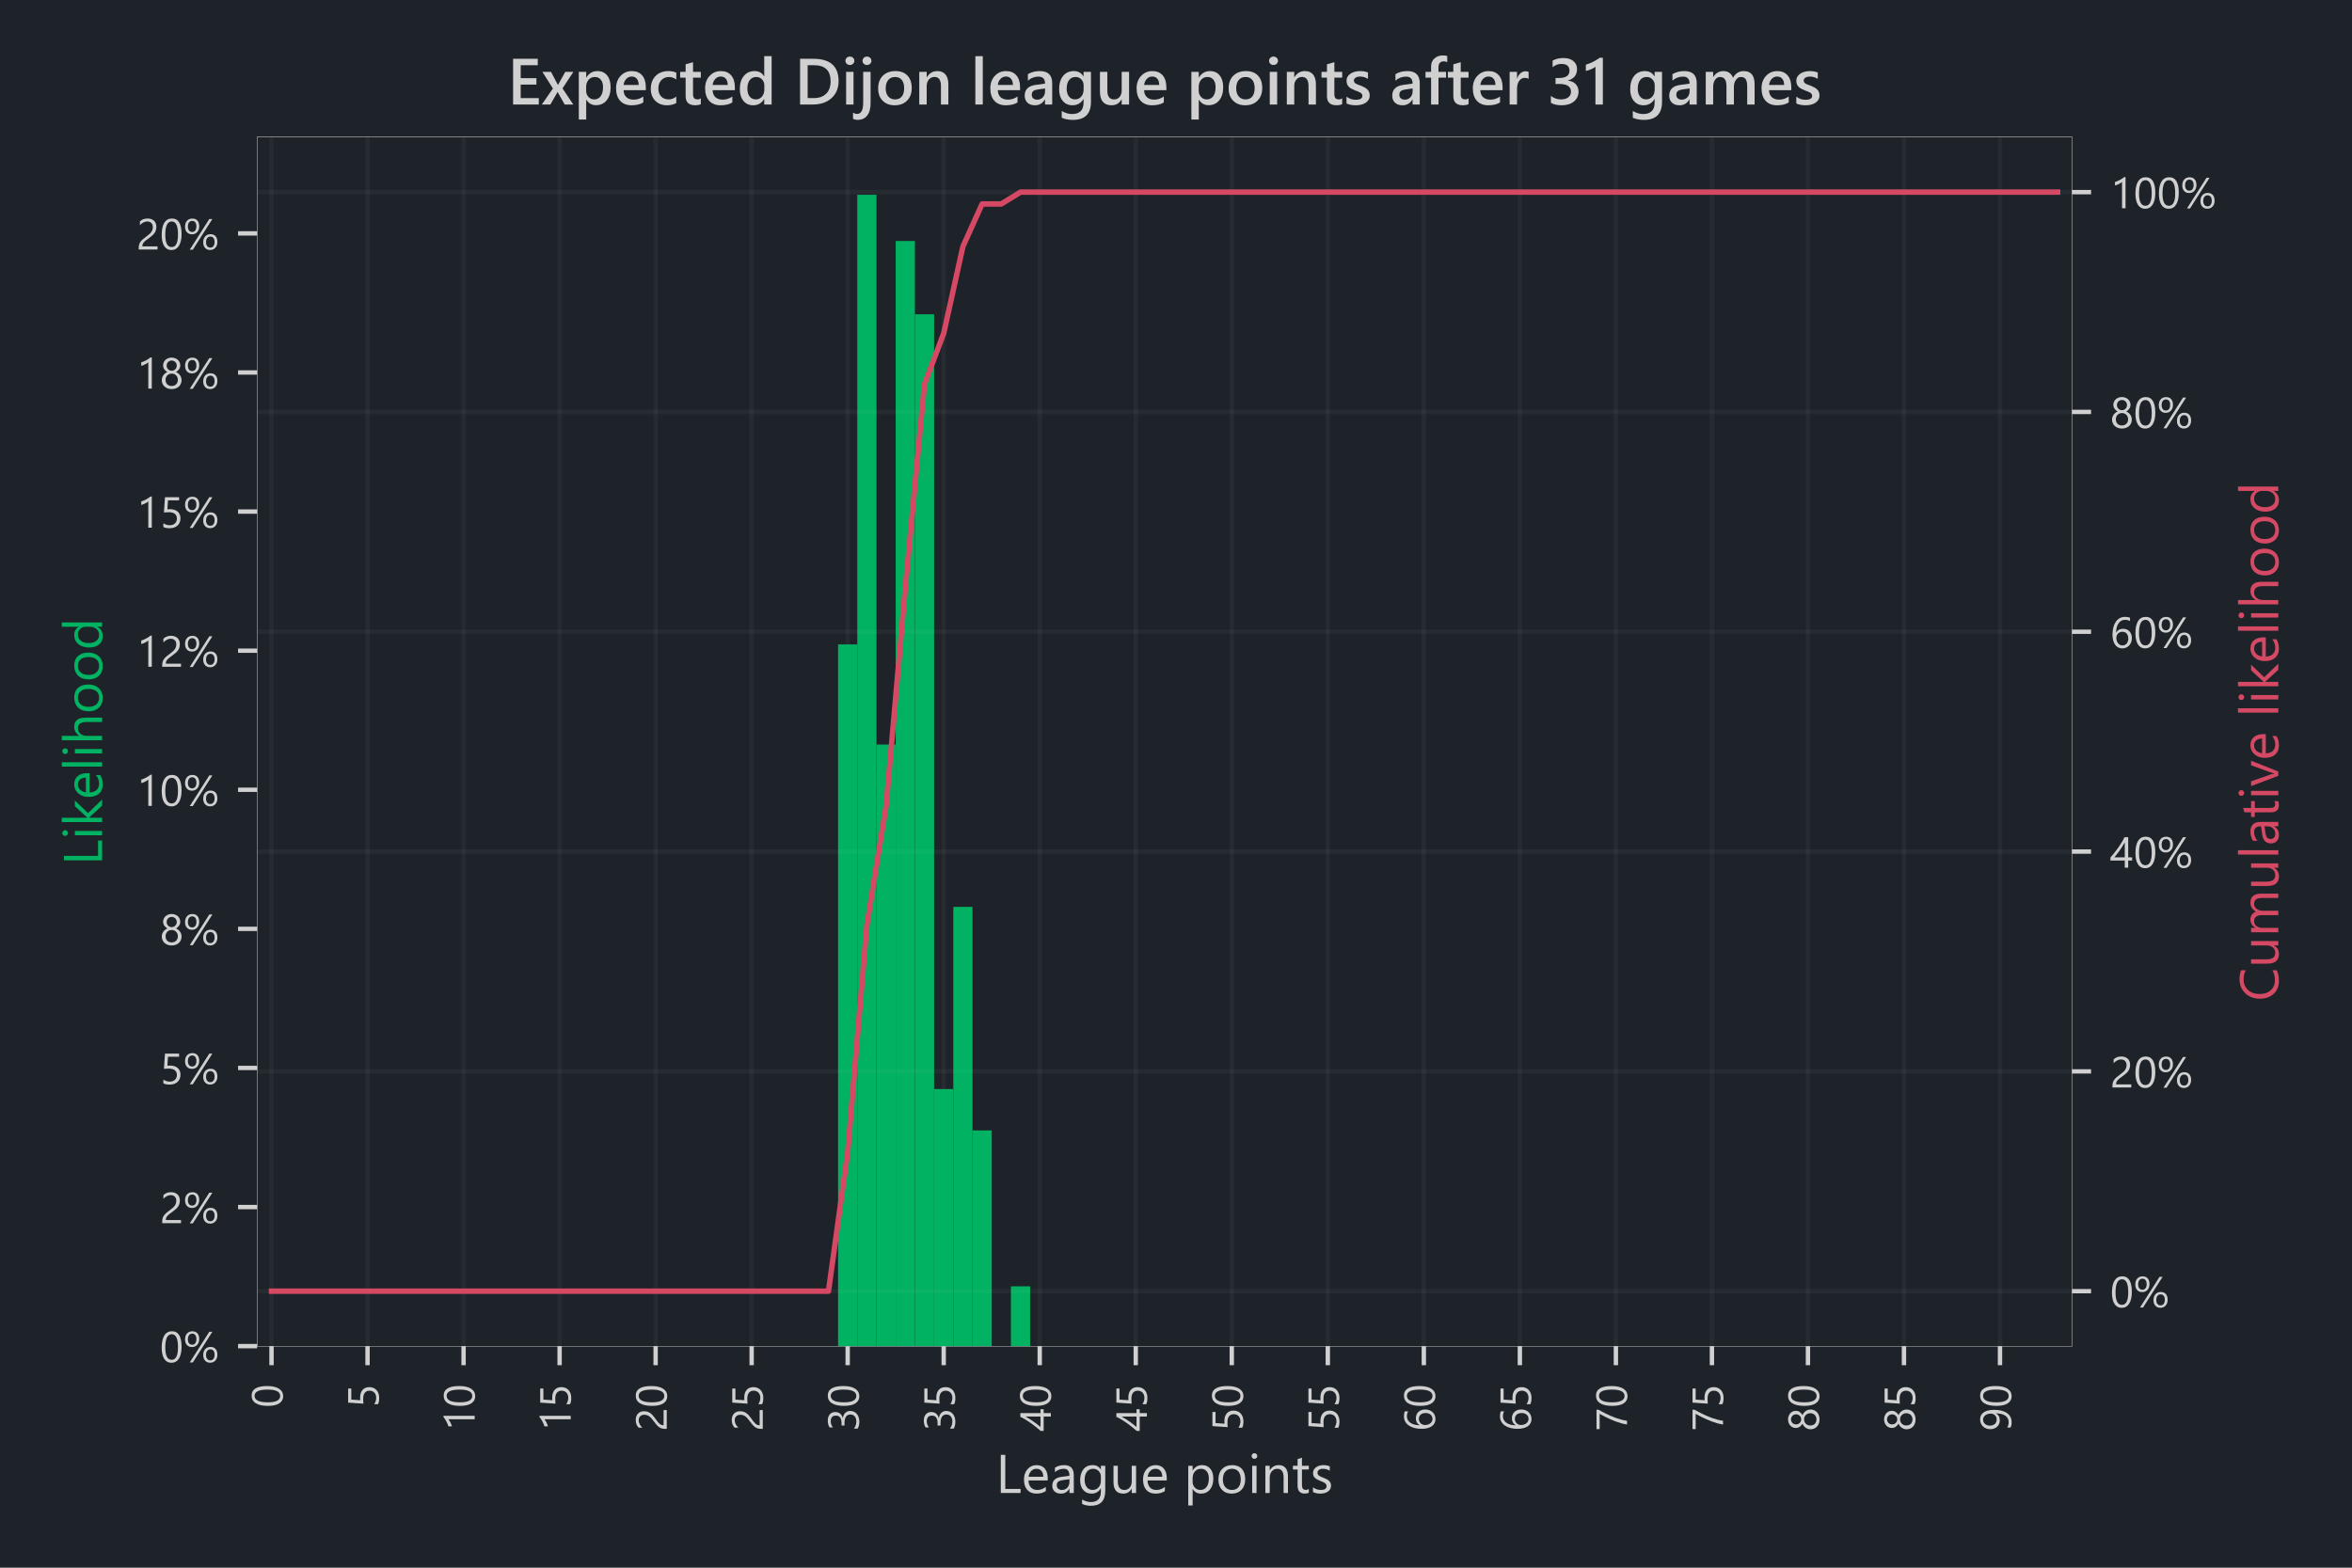 <?xml version="1.0" encoding="utf-8" standalone="no"?>
<!DOCTYPE svg PUBLIC "-//W3C//DTD SVG 1.1//EN"
  "http://www.w3.org/Graphics/SVG/1.1/DTD/svg11.dtd">
<!-- Created with matplotlib (https://matplotlib.org/) -->
<svg height="288pt" version="1.1" viewBox="0 0 432 288" width="432pt" xmlns="http://www.w3.org/2000/svg" xmlns:xlink="http://www.w3.org/1999/xlink">
 <defs>
  <style type="text/css">
*{stroke-linecap:butt;stroke-linejoin:round;}
  </style>
 </defs>
 <g id="figure_1">
  <g id="patch_1">
   <path d="M 0 288 
L 432 288 
L 432 0 
L 0 0 
z
" style="fill:#1d2329;"/>
  </g>
  <g id="axes_1">
   <g id="patch_2">
    <path d="M 47.225 247.3 
L 380.575 247.3 
L 380.575 25.2 
L 47.225 25.2 
z
" style="fill:#1d2329;"/>
   </g>
   <g id="matplotlib.axis_1">
    <g id="xtick_1">
     <g id="line2d_1">
      <path clip-path="url(#pf5d2c66ac0)" d="M 49.871 247.3 
L 49.871 25.2 
" style="fill:none;stroke:#d0d0d0;stroke-linecap:square;stroke-opacity:0.05;stroke-width:0.8;"/>
     </g>
     <g id="line2d_2">
      <defs>
       <path d="M 0 0 
L 0 3.5 
" id="m5be1151f6f" style="stroke:#d0d0d0;stroke-width:0.8;"/>
      </defs>
      <g>
       <use style="fill:#d0d0d0;stroke:#d0d0d0;stroke-width:0.8;" x="49.871" xlink:href="#m5be1151f6f" y="247.3"/>
      </g>
     </g>
     <g id="text_1">
      <!-- 0 -->
      <defs>
       <path d="M 49.812 35.297 
Q 49.812 26.516 48.219 19.719 
Q 46.625 12.938 43.625 8.266 
Q 40.625 3.609 36.25 1.188 
Q 31.891 -1.219 26.312 -1.219 
Q 21.047 -1.219 16.922 1.094 
Q 12.797 3.422 9.953 7.859 
Q 7.125 12.312 5.656 18.781 
Q 4.203 25.25 4.203 33.594 
Q 4.203 42.781 5.734 49.812 
Q 7.281 56.844 10.25 61.594 
Q 13.234 66.359 17.656 68.766 
Q 22.078 71.188 27.781 71.188 
Q 49.812 71.188 49.812 35.297 
z
M 41.609 34.516 
Q 41.609 64.406 27.391 64.406 
Q 12.406 64.406 12.406 33.984 
Q 12.406 5.609 27.094 5.609 
Q 41.609 5.609 41.609 34.516 
z
" id="SegoeUI-48"/>
      </defs>
      <g style="fill:#d0d0d0;" transform="translate(51.912 258.613)rotate(-90)scale(0.08 -0.08)">
       <use xlink:href="#SegoeUI-48"/>
      </g>
     </g>
    </g>
    <g id="xtick_2">
     <g id="line2d_3">
      <path clip-path="url(#pf5d2c66ac0)" d="M 67.508 247.3 
L 67.508 25.2 
" style="fill:none;stroke:#d0d0d0;stroke-linecap:square;stroke-opacity:0.05;stroke-width:0.8;"/>
     </g>
     <g id="line2d_4">
      <g>
       <use style="fill:#d0d0d0;stroke:#d0d0d0;stroke-width:0.8;" x="67.508" xlink:href="#m5be1151f6f" y="247.3"/>
      </g>
     </g>
     <g id="text_2">
      <!-- 5 -->
      <defs>
       <path d="M 47.312 21.391 
Q 47.312 16.266 45.547 12.109 
Q 43.797 7.953 40.547 4.969 
Q 37.312 2 32.719 0.391 
Q 28.125 -1.219 22.516 -1.219 
Q 12.75 -1.219 8.016 1.703 
L 8.016 10.203 
Q 15.141 5.609 22.609 5.609 
Q 26.422 5.609 29.469 6.734 
Q 32.516 7.859 34.656 9.859 
Q 36.812 11.859 37.953 14.688 
Q 39.109 17.531 39.109 20.906 
Q 39.109 27.734 34.516 31.609 
Q 29.938 35.5 21.188 35.5 
Q 19.781 35.5 18.219 35.453 
Q 16.656 35.406 15.094 35.328 
Q 13.531 35.25 12.031 35.156 
Q 10.547 35.062 9.328 34.906 
L 11.719 70.016 
L 44.094 70.016 
L 44.094 62.797 
L 18.656 62.797 
L 17.234 42.234 
Q 18.797 42.328 20.547 42.406 
Q 22.312 42.484 23.688 42.484 
Q 29.25 42.484 33.641 41.016 
Q 38.031 39.547 41.078 36.828 
Q 44.141 34.125 45.719 30.188 
Q 47.312 26.266 47.312 21.391 
z
" id="SegoeUI-53"/>
      </defs>
      <g style="fill:#d0d0d0;" transform="translate(69.549 258.613)rotate(-90)scale(0.08 -0.08)">
       <use xlink:href="#SegoeUI-53"/>
      </g>
     </g>
    </g>
    <g id="xtick_3">
     <g id="line2d_5">
      <path clip-path="url(#pf5d2c66ac0)" d="M 85.146 247.3 
L 85.146 25.2 
" style="fill:none;stroke:#d0d0d0;stroke-linecap:square;stroke-opacity:0.05;stroke-width:0.8;"/>
     </g>
     <g id="line2d_6">
      <g>
       <use style="fill:#d0d0d0;stroke:#d0d0d0;stroke-width:0.8;" x="85.146" xlink:href="#m5be1151f6f" y="247.3"/>
      </g>
     </g>
     <g id="text_3">
      <!-- 10 -->
      <defs>
       <path d="M 35.359 0 
L 27.344 0 
L 27.344 60.5 
Q 26.422 59.578 24.641 58.375 
Q 22.859 57.172 20.625 56 
Q 18.406 54.828 15.938 53.797 
Q 13.484 52.781 11.141 52.203 
L 11.141 60.297 
Q 13.766 61.031 16.719 62.281 
Q 19.672 63.531 22.531 65.062 
Q 25.391 66.609 27.922 68.281 
Q 30.469 69.969 32.328 71.578 
L 35.359 71.578 
z
" id="SegoeUI-49"/>
      </defs>
      <g style="fill:#d0d0d0;" transform="translate(87.187 262.925)rotate(-90)scale(0.08 -0.08)">
       <use xlink:href="#SegoeUI-49"/>
       <use x="53.906" xlink:href="#SegoeUI-48"/>
      </g>
     </g>
    </g>
    <g id="xtick_4">
     <g id="line2d_7">
      <path clip-path="url(#pf5d2c66ac0)" d="M 102.783 247.3 
L 102.783 25.2 
" style="fill:none;stroke:#d0d0d0;stroke-linecap:square;stroke-opacity:0.05;stroke-width:0.8;"/>
     </g>
     <g id="line2d_8">
      <g>
       <use style="fill:#d0d0d0;stroke:#d0d0d0;stroke-width:0.8;" x="102.783" xlink:href="#m5be1151f6f" y="247.3"/>
      </g>
     </g>
     <g id="text_4">
      <!-- 15 -->
      <g style="fill:#d0d0d0;" transform="translate(104.825 262.925)rotate(-90)scale(0.08 -0.08)">
       <use xlink:href="#SegoeUI-49"/>
       <use x="53.906" xlink:href="#SegoeUI-53"/>
      </g>
     </g>
    </g>
    <g id="xtick_5">
     <g id="line2d_9">
      <path clip-path="url(#pf5d2c66ac0)" d="M 120.421 247.3 
L 120.421 25.2 
" style="fill:none;stroke:#d0d0d0;stroke-linecap:square;stroke-opacity:0.05;stroke-width:0.8;"/>
     </g>
     <g id="line2d_10">
      <g>
       <use style="fill:#d0d0d0;stroke:#d0d0d0;stroke-width:0.8;" x="120.421" xlink:href="#m5be1151f6f" y="247.3"/>
      </g>
     </g>
     <g id="text_5">
      <!-- 20 -->
      <defs>
       <path d="M 37.703 51.656 
Q 37.703 54.891 36.688 57.281 
Q 35.688 59.672 33.953 61.25 
Q 32.234 62.844 29.891 63.625 
Q 27.547 64.406 24.812 64.406 
Q 22.469 64.406 20.219 63.766 
Q 17.969 63.141 15.844 62.016 
Q 13.719 60.891 11.734 59.328 
Q 9.766 57.766 8.062 55.859 
L 8.062 64.453 
Q 11.422 67.719 15.594 69.453 
Q 19.781 71.188 25.781 71.188 
Q 30.078 71.188 33.734 69.938 
Q 37.406 68.703 40.094 66.312 
Q 42.781 63.922 44.312 60.406 
Q 45.844 56.891 45.844 52.344 
Q 45.844 48.188 44.891 44.812 
Q 43.953 41.453 42.016 38.469 
Q 40.094 35.5 37.156 32.766 
Q 34.234 30.031 30.281 27.203 
Q 25.344 23.688 22.141 21.188 
Q 18.953 18.703 17.062 16.531 
Q 15.188 14.359 14.422 12.188 
Q 13.672 10.016 13.672 7.172 
L 48.531 7.172 
L 48.531 0 
L 5.328 0 
L 5.328 3.469 
Q 5.328 7.953 6.297 11.375 
Q 7.281 14.797 9.516 17.875 
Q 11.766 20.953 15.406 24.016 
Q 19.047 27.094 24.312 30.953 
Q 28.125 33.688 30.688 36.172 
Q 33.25 38.672 34.812 41.156 
Q 36.375 43.656 37.031 46.219 
Q 37.703 48.781 37.703 51.656 
z
" id="SegoeUI-50"/>
      </defs>
      <g style="fill:#d0d0d0;" transform="translate(122.462 262.925)rotate(-90)scale(0.08 -0.08)">
       <use xlink:href="#SegoeUI-50"/>
       <use x="53.906" xlink:href="#SegoeUI-48"/>
      </g>
     </g>
    </g>
    <g id="xtick_6">
     <g id="line2d_11">
      <path clip-path="url(#pf5d2c66ac0)" d="M 138.058 247.3 
L 138.058 25.2 
" style="fill:none;stroke:#d0d0d0;stroke-linecap:square;stroke-opacity:0.05;stroke-width:0.8;"/>
     </g>
     <g id="line2d_12">
      <g>
       <use style="fill:#d0d0d0;stroke:#d0d0d0;stroke-width:0.8;" x="138.058" xlink:href="#m5be1151f6f" y="247.3"/>
      </g>
     </g>
     <g id="text_6">
      <!-- 25 -->
      <g style="fill:#d0d0d0;" transform="translate(140.1 262.925)rotate(-90)scale(0.08 -0.08)">
       <use xlink:href="#SegoeUI-50"/>
       <use x="53.906" xlink:href="#SegoeUI-53"/>
      </g>
     </g>
    </g>
    <g id="xtick_7">
     <g id="line2d_13">
      <path clip-path="url(#pf5d2c66ac0)" d="M 155.696 247.3 
L 155.696 25.2 
" style="fill:none;stroke:#d0d0d0;stroke-linecap:square;stroke-opacity:0.05;stroke-width:0.8;"/>
     </g>
     <g id="line2d_14">
      <g>
       <use style="fill:#d0d0d0;stroke:#d0d0d0;stroke-width:0.8;" x="155.696" xlink:href="#m5be1151f6f" y="247.3"/>
      </g>
     </g>
     <g id="text_7">
      <!-- 30 -->
      <defs>
       <path d="M 46.531 19.828 
Q 46.531 15.094 44.75 11.203 
Q 42.969 7.328 39.719 4.562 
Q 36.469 1.812 31.922 0.297 
Q 27.391 -1.219 21.922 -1.219 
Q 11.922 -1.219 6 2.594 
L 6 11.188 
Q 13.094 5.609 22.219 5.609 
Q 25.875 5.609 28.828 6.531 
Q 31.781 7.469 33.906 9.219 
Q 36.031 10.984 37.172 13.469 
Q 38.328 15.969 38.328 19.094 
Q 38.328 32.812 18.797 32.812 
L 12.984 32.812 
L 12.984 39.594 
L 18.5 39.594 
Q 35.797 39.594 35.797 52.484 
Q 35.797 64.406 22.609 64.406 
Q 15.188 64.406 8.688 59.422 
L 8.688 67.188 
Q 15.375 71.188 24.609 71.188 
Q 29 71.188 32.562 69.969 
Q 36.141 68.75 38.672 66.547 
Q 41.219 64.359 42.609 61.281 
Q 44 58.203 44 54.5 
Q 44 40.672 30.031 36.719 
L 30.031 36.531 
Q 33.594 36.141 36.625 34.797 
Q 39.656 33.453 41.844 31.297 
Q 44.047 29.156 45.281 26.25 
Q 46.531 23.344 46.531 19.828 
z
" id="SegoeUI-51"/>
      </defs>
      <g style="fill:#d0d0d0;" transform="translate(157.737 262.925)rotate(-90)scale(0.08 -0.08)">
       <use xlink:href="#SegoeUI-51"/>
       <use x="53.906" xlink:href="#SegoeUI-48"/>
      </g>
     </g>
    </g>
    <g id="xtick_8">
     <g id="line2d_15">
      <path clip-path="url(#pf5d2c66ac0)" d="M 173.334 247.3 
L 173.334 25.2 
" style="fill:none;stroke:#d0d0d0;stroke-linecap:square;stroke-opacity:0.05;stroke-width:0.8;"/>
     </g>
     <g id="line2d_16">
      <g>
       <use style="fill:#d0d0d0;stroke:#d0d0d0;stroke-width:0.8;" x="173.334" xlink:href="#m5be1151f6f" y="247.3"/>
      </g>
     </g>
     <g id="text_8">
      <!-- 35 -->
      <g style="fill:#d0d0d0;" transform="translate(175.375 262.925)rotate(-90)scale(0.08 -0.08)">
       <use xlink:href="#SegoeUI-51"/>
       <use x="53.906" xlink:href="#SegoeUI-53"/>
      </g>
     </g>
    </g>
    <g id="xtick_9">
     <g id="line2d_17">
      <path clip-path="url(#pf5d2c66ac0)" d="M 190.971 247.3 
L 190.971 25.2 
" style="fill:none;stroke:#d0d0d0;stroke-linecap:square;stroke-opacity:0.05;stroke-width:0.8;"/>
     </g>
     <g id="line2d_18">
      <g>
       <use style="fill:#d0d0d0;stroke:#d0d0d0;stroke-width:0.8;" x="190.971" xlink:href="#m5be1151f6f" y="247.3"/>
      </g>
     </g>
     <g id="text_9">
      <!-- 40 -->
      <defs>
       <path d="M 41.5 70.016 
L 41.5 23.781 
L 50.484 23.781 
L 50.484 16.453 
L 41.5 16.453 
L 41.5 0 
L 33.594 0 
L 33.594 16.453 
L 0.688 16.453 
L 0.688 23.391 
Q 5.281 28.562 9.969 34.438 
Q 14.656 40.328 18.922 46.375 
Q 23.188 52.438 26.828 58.469 
Q 30.469 64.5 32.953 70.016 
z
M 9.719 23.781 
L 33.594 23.781 
L 33.594 58.062 
Q 29.938 51.656 26.656 46.625 
Q 23.391 41.609 20.438 37.5 
Q 17.484 33.406 14.797 30.078 
Q 12.109 26.766 9.719 23.781 
z
" id="SegoeUI-52"/>
      </defs>
      <g style="fill:#d0d0d0;" transform="translate(193.012 262.925)rotate(-90)scale(0.08 -0.08)">
       <use xlink:href="#SegoeUI-52"/>
       <use x="53.906" xlink:href="#SegoeUI-48"/>
      </g>
     </g>
    </g>
    <g id="xtick_10">
     <g id="line2d_19">
      <path clip-path="url(#pf5d2c66ac0)" d="M 208.609 247.3 
L 208.609 25.2 
" style="fill:none;stroke:#d0d0d0;stroke-linecap:square;stroke-opacity:0.05;stroke-width:0.8;"/>
     </g>
     <g id="line2d_20">
      <g>
       <use style="fill:#d0d0d0;stroke:#d0d0d0;stroke-width:0.8;" x="208.609" xlink:href="#m5be1151f6f" y="247.3"/>
      </g>
     </g>
     <g id="text_10">
      <!-- 45 -->
      <g style="fill:#d0d0d0;" transform="translate(210.65 262.925)rotate(-90)scale(0.08 -0.08)">
       <use xlink:href="#SegoeUI-52"/>
       <use x="53.906" xlink:href="#SegoeUI-53"/>
      </g>
     </g>
    </g>
    <g id="xtick_11">
     <g id="line2d_21">
      <path clip-path="url(#pf5d2c66ac0)" d="M 226.246 247.3 
L 226.246 25.2 
" style="fill:none;stroke:#d0d0d0;stroke-linecap:square;stroke-opacity:0.05;stroke-width:0.8;"/>
     </g>
     <g id="line2d_22">
      <g>
       <use style="fill:#d0d0d0;stroke:#d0d0d0;stroke-width:0.8;" x="226.246" xlink:href="#m5be1151f6f" y="247.3"/>
      </g>
     </g>
     <g id="text_11">
      <!-- 50 -->
      <g style="fill:#d0d0d0;" transform="translate(228.288 262.925)rotate(-90)scale(0.08 -0.08)">
       <use xlink:href="#SegoeUI-53"/>
       <use x="53.906" xlink:href="#SegoeUI-48"/>
      </g>
     </g>
    </g>
    <g id="xtick_12">
     <g id="line2d_23">
      <path clip-path="url(#pf5d2c66ac0)" d="M 243.884 247.3 
L 243.884 25.2 
" style="fill:none;stroke:#d0d0d0;stroke-linecap:square;stroke-opacity:0.05;stroke-width:0.8;"/>
     </g>
     <g id="line2d_24">
      <g>
       <use style="fill:#d0d0d0;stroke:#d0d0d0;stroke-width:0.8;" x="243.884" xlink:href="#m5be1151f6f" y="247.3"/>
      </g>
     </g>
     <g id="text_12">
      <!-- 55 -->
      <g style="fill:#d0d0d0;" transform="translate(245.925 262.925)rotate(-90)scale(0.08 -0.08)">
       <use xlink:href="#SegoeUI-53"/>
       <use x="53.906" xlink:href="#SegoeUI-53"/>
      </g>
     </g>
    </g>
    <g id="xtick_13">
     <g id="line2d_25">
      <path clip-path="url(#pf5d2c66ac0)" d="M 261.521 247.3 
L 261.521 25.2 
" style="fill:none;stroke:#d0d0d0;stroke-linecap:square;stroke-opacity:0.05;stroke-width:0.8;"/>
     </g>
     <g id="line2d_26">
      <g>
       <use style="fill:#d0d0d0;stroke:#d0d0d0;stroke-width:0.8;" x="261.521" xlink:href="#m5be1151f6f" y="247.3"/>
      </g>
     </g>
     <g id="text_13">
      <!-- 60 -->
      <defs>
       <path d="M 49.906 22.219 
Q 49.906 17.094 48.234 12.797 
Q 46.578 8.5 43.641 5.375 
Q 40.719 2.25 36.672 0.516 
Q 32.625 -1.219 27.875 -1.219 
Q 22.609 -1.219 18.438 0.969 
Q 14.266 3.172 11.359 7.297 
Q 8.453 11.422 6.938 17.375 
Q 5.422 23.344 5.422 30.812 
Q 5.422 39.938 7.438 47.375 
Q 9.469 54.828 13.203 60.125 
Q 16.938 65.438 22.203 68.312 
Q 27.484 71.188 33.984 71.188 
Q 41.219 71.188 45.609 69.188 
L 45.609 61.625 
Q 40.188 64.406 34.188 64.406 
Q 29.5 64.406 25.734 62.297 
Q 21.969 60.203 19.281 56.375 
Q 16.609 52.547 15.156 47.125 
Q 13.719 41.703 13.719 35.062 
L 13.922 35.062 
Q 18.75 43.797 29.891 43.797 
Q 34.469 43.797 38.156 42.234 
Q 41.844 40.672 44.453 37.812 
Q 47.078 34.969 48.484 31 
Q 49.906 27.047 49.906 22.219 
z
M 41.703 21.188 
Q 41.703 24.859 40.766 27.781 
Q 39.844 30.719 38.109 32.766 
Q 36.375 34.812 33.828 35.906 
Q 31.297 37.016 28.078 37.016 
Q 25.094 37.016 22.547 35.891 
Q 20.016 34.766 18.156 32.828 
Q 16.312 30.906 15.25 28.344 
Q 14.203 25.781 14.203 22.906 
Q 14.203 19.281 15.234 16.125 
Q 16.266 12.984 18.109 10.641 
Q 19.969 8.297 22.531 6.953 
Q 25.094 5.609 28.219 5.609 
Q 31.25 5.609 33.734 6.75 
Q 36.234 7.906 37.984 9.953 
Q 39.75 12.016 40.719 14.859 
Q 41.703 17.719 41.703 21.188 
z
" id="SegoeUI-54"/>
      </defs>
      <g style="fill:#d0d0d0;" transform="translate(263.563 262.925)rotate(-90)scale(0.08 -0.08)">
       <use xlink:href="#SegoeUI-54"/>
       <use x="53.906" xlink:href="#SegoeUI-48"/>
      </g>
     </g>
    </g>
    <g id="xtick_14">
     <g id="line2d_27">
      <path clip-path="url(#pf5d2c66ac0)" d="M 279.159 247.3 
L 279.159 25.2 
" style="fill:none;stroke:#d0d0d0;stroke-linecap:square;stroke-opacity:0.05;stroke-width:0.8;"/>
     </g>
     <g id="line2d_28">
      <g>
       <use style="fill:#d0d0d0;stroke:#d0d0d0;stroke-width:0.8;" x="279.159" xlink:href="#m5be1151f6f" y="247.3"/>
      </g>
     </g>
     <g id="text_14">
      <!-- 65 -->
      <g style="fill:#d0d0d0;" transform="translate(281.2 262.925)rotate(-90)scale(0.08 -0.08)">
       <use xlink:href="#SegoeUI-54"/>
       <use x="53.906" xlink:href="#SegoeUI-53"/>
      </g>
     </g>
    </g>
    <g id="xtick_15">
     <g id="line2d_29">
      <path clip-path="url(#pf5d2c66ac0)" d="M 296.797 247.3 
L 296.797 25.2 
" style="fill:none;stroke:#d0d0d0;stroke-linecap:square;stroke-opacity:0.05;stroke-width:0.8;"/>
     </g>
     <g id="line2d_30">
      <g>
       <use style="fill:#d0d0d0;stroke:#d0d0d0;stroke-width:0.8;" x="296.797" xlink:href="#m5be1151f6f" y="247.3"/>
      </g>
     </g>
     <g id="text_15">
      <!-- 70 -->
      <defs>
       <path d="M 49.312 65.375 
Q 47.703 62.594 45.438 58.438 
Q 43.172 54.297 40.625 49.125 
Q 38.094 43.953 35.453 37.984 
Q 32.812 32.031 30.516 25.688 
Q 28.219 19.344 26.484 12.812 
Q 24.75 6.297 23.969 0 
L 15.375 0 
Q 16.266 6.25 18.094 12.766 
Q 19.922 19.281 22.234 25.562 
Q 24.562 31.844 27.141 37.641 
Q 29.734 43.453 32.172 48.328 
Q 34.625 53.219 36.641 56.953 
Q 38.672 60.688 39.891 62.797 
L 4.781 62.797 
L 4.781 70.016 
L 49.312 70.016 
z
" id="SegoeUI-55"/>
      </defs>
      <g style="fill:#d0d0d0;" transform="translate(298.838 262.925)rotate(-90)scale(0.08 -0.08)">
       <use xlink:href="#SegoeUI-55"/>
       <use x="53.906" xlink:href="#SegoeUI-48"/>
      </g>
     </g>
    </g>
    <g id="xtick_16">
     <g id="line2d_31">
      <path clip-path="url(#pf5d2c66ac0)" d="M 314.434 247.3 
L 314.434 25.2 
" style="fill:none;stroke:#d0d0d0;stroke-linecap:square;stroke-opacity:0.05;stroke-width:0.8;"/>
     </g>
     <g id="line2d_32">
      <g>
       <use style="fill:#d0d0d0;stroke:#d0d0d0;stroke-width:0.8;" x="314.434" xlink:href="#m5be1151f6f" y="247.3"/>
      </g>
     </g>
     <g id="text_16">
      <!-- 75 -->
      <g style="fill:#d0d0d0;" transform="translate(316.475 262.925)rotate(-90)scale(0.08 -0.08)">
       <use xlink:href="#SegoeUI-55"/>
       <use x="53.906" xlink:href="#SegoeUI-53"/>
      </g>
     </g>
    </g>
    <g id="xtick_17">
     <g id="line2d_33">
      <path clip-path="url(#pf5d2c66ac0)" d="M 332.072 247.3 
L 332.072 25.2 
" style="fill:none;stroke:#d0d0d0;stroke-linecap:square;stroke-opacity:0.05;stroke-width:0.8;"/>
     </g>
     <g id="line2d_34">
      <g>
       <use style="fill:#d0d0d0;stroke:#d0d0d0;stroke-width:0.8;" x="332.072" xlink:href="#m5be1151f6f" y="247.3"/>
      </g>
     </g>
     <g id="text_17">
      <!-- 80 -->
      <defs>
       <path d="M 4.391 19.531 
Q 4.391 22.312 5.266 25.125 
Q 6.156 27.938 7.781 30.375 
Q 9.422 32.812 11.844 34.812 
Q 14.266 36.812 17.328 37.984 
Q 12.797 40.531 10.109 44.5 
Q 7.422 48.484 7.422 53.328 
Q 7.422 57.172 8.906 60.438 
Q 10.406 63.719 13.031 66.109 
Q 15.672 68.5 19.281 69.844 
Q 22.906 71.188 27.094 71.188 
Q 31.344 71.188 34.953 69.812 
Q 38.578 68.453 41.203 66.062 
Q 43.844 63.672 45.312 60.391 
Q 46.781 57.125 46.781 53.328 
Q 46.781 48.484 44.094 44.5 
Q 41.406 40.531 36.969 37.984 
Q 39.984 36.812 42.375 34.812 
Q 44.781 32.812 46.406 30.375 
Q 48.047 27.938 48.922 25.125 
Q 49.812 22.312 49.812 19.531 
Q 49.812 14.938 48.141 11.125 
Q 46.484 7.328 43.484 4.609 
Q 40.484 1.906 36.297 0.391 
Q 32.125 -1.125 27.094 -1.125 
Q 22.125 -1.125 17.969 0.391 
Q 13.812 1.906 10.781 4.609 
Q 7.766 7.328 6.078 11.125 
Q 4.391 14.938 4.391 19.531 
z
M 13.094 20.219 
Q 13.094 16.938 14.094 14.297 
Q 15.094 11.672 16.922 9.812 
Q 18.75 7.953 21.359 6.953 
Q 23.969 5.953 27.156 5.953 
Q 30.219 5.953 32.812 6.984 
Q 35.406 8.016 37.281 9.859 
Q 39.156 11.719 40.203 14.359 
Q 41.266 17 41.266 20.219 
Q 41.266 23.141 40.266 25.703 
Q 39.266 28.266 37.406 30.219 
Q 35.547 32.172 32.953 33.297 
Q 30.375 34.422 27.156 34.422 
Q 24.125 34.422 21.562 33.375 
Q 19 32.328 17.109 30.438 
Q 15.234 28.562 14.156 25.953 
Q 13.094 23.344 13.094 20.219 
z
M 15.578 52.688 
Q 15.578 50.203 16.484 48.078 
Q 17.391 45.953 18.969 44.359 
Q 20.562 42.781 22.656 41.875 
Q 24.75 40.969 27.156 40.969 
Q 29.547 40.969 31.672 41.891 
Q 33.797 42.828 35.359 44.406 
Q 36.922 46 37.844 48.125 
Q 38.766 50.25 38.766 52.688 
Q 38.766 55.219 37.859 57.359 
Q 36.969 59.516 35.406 61.078 
Q 33.844 62.641 31.719 63.547 
Q 29.594 64.453 27.156 64.453 
Q 24.562 64.453 22.438 63.516 
Q 20.312 62.594 18.766 61 
Q 17.234 59.422 16.406 57.266 
Q 15.578 55.125 15.578 52.688 
z
" id="SegoeUI-56"/>
      </defs>
      <g style="fill:#d0d0d0;" transform="translate(334.113 262.925)rotate(-90)scale(0.08 -0.08)">
       <use xlink:href="#SegoeUI-56"/>
       <use x="53.906" xlink:href="#SegoeUI-48"/>
      </g>
     </g>
    </g>
    <g id="xtick_18">
     <g id="line2d_35">
      <path clip-path="url(#pf5d2c66ac0)" d="M 349.709 247.3 
L 349.709 25.2 
" style="fill:none;stroke:#d0d0d0;stroke-linecap:square;stroke-opacity:0.05;stroke-width:0.8;"/>
     </g>
     <g id="line2d_36">
      <g>
       <use style="fill:#d0d0d0;stroke:#d0d0d0;stroke-width:0.8;" x="349.709" xlink:href="#m5be1151f6f" y="247.3"/>
      </g>
     </g>
     <g id="text_18">
      <!-- 85 -->
      <g style="fill:#d0d0d0;" transform="translate(351.751 262.925)rotate(-90)scale(0.08 -0.08)">
       <use xlink:href="#SegoeUI-56"/>
       <use x="53.906" xlink:href="#SegoeUI-53"/>
      </g>
     </g>
    </g>
    <g id="xtick_19">
     <g id="line2d_37">
      <path clip-path="url(#pf5d2c66ac0)" d="M 367.347 247.3 
L 367.347 25.2 
" style="fill:none;stroke:#d0d0d0;stroke-linecap:square;stroke-opacity:0.05;stroke-width:0.8;"/>
     </g>
     <g id="line2d_38">
      <g>
       <use style="fill:#d0d0d0;stroke:#d0d0d0;stroke-width:0.8;" x="367.347" xlink:href="#m5be1151f6f" y="247.3"/>
      </g>
     </g>
     <g id="text_19">
      <!-- 90 -->
      <defs>
       <path d="M 49.031 39.203 
Q 49.031 29.594 47.125 22.094 
Q 45.219 14.594 41.547 9.391 
Q 37.891 4.203 32.609 1.484 
Q 27.344 -1.219 20.609 -1.219 
Q 13.672 -1.219 8.406 1.219 
L 8.406 8.891 
Q 14.203 5.609 20.797 5.609 
Q 25.531 5.609 29.266 7.562 
Q 33.016 9.516 35.594 13.25 
Q 38.188 17 39.547 22.469 
Q 40.922 27.938 40.922 35.016 
L 40.719 35.016 
Q 36.234 25.984 25.094 25.984 
Q 20.609 25.984 16.844 27.562 
Q 13.094 29.156 10.359 32.062 
Q 7.625 34.969 6.109 38.969 
Q 4.594 42.969 4.594 47.797 
Q 4.594 52.984 6.266 57.281 
Q 7.953 61.578 10.953 64.672 
Q 13.969 67.781 18.094 69.484 
Q 22.219 71.188 27.094 71.188 
Q 32.375 71.188 36.453 69.062 
Q 40.531 66.938 43.312 62.859 
Q 46.094 58.797 47.562 52.828 
Q 49.031 46.875 49.031 39.203 
z
M 40.375 46.391 
Q 40.375 50.438 39.328 53.75 
Q 38.281 57.078 36.422 59.438 
Q 34.578 61.812 32 63.109 
Q 29.438 64.406 26.422 64.406 
Q 23.531 64.406 21.047 63.25 
Q 18.562 62.109 16.719 60.031 
Q 14.891 57.953 13.844 55.094 
Q 12.797 52.25 12.797 48.875 
Q 12.797 45.172 13.797 42.234 
Q 14.797 39.312 16.641 37.281 
Q 18.5 35.25 21.109 34.172 
Q 23.734 33.109 26.906 33.109 
Q 29.688 33.109 32.156 34.156 
Q 34.625 35.203 36.453 36.984 
Q 38.281 38.766 39.328 41.188 
Q 40.375 43.609 40.375 46.391 
z
" id="SegoeUI-57"/>
      </defs>
      <g style="fill:#d0d0d0;" transform="translate(369.388 262.925)rotate(-90)scale(0.08 -0.08)">
       <use xlink:href="#SegoeUI-57"/>
       <use x="53.906" xlink:href="#SegoeUI-48"/>
      </g>
     </g>
    </g>
    <g id="text_20">
     <!-- League points -->
     <defs>
      <path d="M 45.516 0 
L 9.188 0 
L 9.188 70.016 
L 17.391 70.016 
L 17.391 7.422 
L 45.516 7.422 
z
" id="SegoeUI-76"/>
      <path d="M 48.297 23 
L 12.984 23 
Q 13.188 14.656 17.484 10.109 
Q 21.781 5.562 29.297 5.562 
Q 37.75 5.562 44.828 11.141 
L 44.828 3.609 
Q 38.234 -1.172 27.391 -1.172 
Q 16.797 -1.172 10.734 5.641 
Q 4.688 12.453 4.688 24.812 
Q 4.688 36.469 11.297 43.812 
Q 17.922 51.172 27.734 51.172 
Q 37.547 51.172 42.922 44.828 
Q 48.297 38.484 48.297 27.203 
z
M 40.094 29.781 
Q 40.047 36.719 36.75 40.578 
Q 33.453 44.438 27.594 44.438 
Q 21.922 44.438 17.969 40.375 
Q 14.016 36.328 13.094 29.781 
z
" id="SegoeUI-101"/>
      <path d="M 43.891 0 
L 35.891 0 
L 35.891 7.812 
L 35.688 7.812 
Q 30.469 -1.172 20.312 -1.172 
Q 12.844 -1.172 8.609 2.781 
Q 4.391 6.734 4.391 13.281 
Q 4.391 27.297 20.906 29.594 
L 35.891 31.688 
Q 35.891 44.438 25.594 44.438 
Q 16.547 44.438 9.281 38.281 
L 9.281 46.484 
Q 16.656 51.172 26.266 51.172 
Q 43.891 51.172 43.891 32.516 
z
M 35.891 25.297 
L 23.828 23.641 
Q 18.266 22.859 15.422 20.875 
Q 12.594 18.891 12.594 13.875 
Q 12.594 10.203 15.203 7.875 
Q 17.828 5.562 22.172 5.562 
Q 28.125 5.562 32 9.734 
Q 35.891 13.922 35.891 20.312 
z
" id="SegoeUI-97"/>
      <path d="M 50.781 4 
Q 50.781 -23.531 24.422 -23.531 
Q 15.141 -23.531 8.203 -20.016 
L 8.203 -12.016 
Q 16.656 -16.703 24.312 -16.703 
Q 42.781 -16.703 42.781 2.938 
L 42.781 8.406 
L 42.578 8.406 
Q 36.859 -1.172 25.391 -1.172 
Q 16.062 -1.172 10.375 5.484 
Q 4.688 12.156 4.688 23.391 
Q 4.688 36.141 10.812 43.656 
Q 16.938 51.172 27.594 51.172 
Q 37.703 51.172 42.578 43.062 
L 42.781 43.062 
L 42.781 50 
L 50.781 50 
z
M 42.781 22.609 
L 42.781 29.984 
Q 42.781 35.938 38.75 40.188 
Q 34.719 44.438 28.719 44.438 
Q 21.297 44.438 17.094 39.031 
Q 12.891 33.641 12.891 23.922 
Q 12.891 15.578 16.922 10.562 
Q 20.953 5.562 27.594 5.562 
Q 34.328 5.562 38.547 10.344 
Q 42.781 15.141 42.781 22.609 
z
" id="SegoeUI-103"/>
      <path d="M 48.531 0 
L 40.531 0 
L 40.531 7.906 
L 40.328 7.906 
Q 35.359 -1.172 24.906 -1.172 
Q 7.031 -1.172 7.031 20.125 
L 7.031 50 
L 14.984 50 
L 14.984 21.391 
Q 14.984 5.562 27.094 5.562 
Q 32.953 5.562 36.734 9.875 
Q 40.531 14.203 40.531 21.188 
L 40.531 50 
L 48.531 50 
z
" id="SegoeUI-117"/>
      <path id="SegoeUI-32"/>
      <path d="M 16.312 7.234 
L 16.109 7.234 
L 16.109 -23 
L 8.109 -23 
L 8.109 50 
L 16.109 50 
L 16.109 41.219 
L 16.312 41.219 
Q 22.219 51.172 33.594 51.172 
Q 43.266 51.172 48.688 44.453 
Q 54.109 37.75 54.109 26.469 
Q 54.109 13.922 48 6.375 
Q 41.891 -1.172 31.297 -1.172 
Q 21.578 -1.172 16.312 7.234 
z
M 16.109 27.391 
L 16.109 20.406 
Q 16.109 14.203 20.141 9.875 
Q 24.172 5.562 30.375 5.562 
Q 37.641 5.562 41.766 11.125 
Q 45.906 16.703 45.906 26.609 
Q 45.906 34.969 42.047 39.703 
Q 38.188 44.438 31.594 44.438 
Q 24.609 44.438 20.359 39.578 
Q 16.109 34.719 16.109 27.391 
z
" id="SegoeUI-112"/>
      <path d="M 29 -1.172 
Q 17.922 -1.172 11.297 5.828 
Q 4.688 12.844 4.688 24.422 
Q 4.688 37.016 11.562 44.094 
Q 18.453 51.172 30.172 51.172 
Q 41.359 51.172 47.625 44.281 
Q 53.906 37.406 53.906 25.203 
Q 53.906 13.234 47.141 6.031 
Q 40.375 -1.172 29 -1.172 
z
M 29.594 44.438 
Q 21.875 44.438 17.375 39.188 
Q 12.891 33.938 12.891 24.703 
Q 12.891 15.828 17.422 10.688 
Q 21.969 5.562 29.594 5.562 
Q 37.359 5.562 41.531 10.594 
Q 45.703 15.625 45.703 24.906 
Q 45.703 34.281 41.531 39.359 
Q 37.359 44.438 29.594 44.438 
z
" id="SegoeUI-111"/>
      <path d="M 12.203 62.703 
Q 10.062 62.703 8.547 64.156 
Q 7.031 65.625 7.031 67.875 
Q 7.031 70.125 8.547 71.609 
Q 10.062 73.094 12.203 73.094 
Q 14.406 73.094 15.938 71.609 
Q 17.484 70.125 17.484 67.875 
Q 17.484 65.719 15.938 64.203 
Q 14.406 62.703 12.203 62.703 
z
M 16.109 0 
L 8.109 0 
L 8.109 50 
L 16.109 50 
z
" id="SegoeUI-105"/>
      <path d="M 49.609 0 
L 41.609 0 
L 41.609 28.516 
Q 41.609 44.438 29.984 44.438 
Q 23.969 44.438 20.031 39.922 
Q 16.109 35.406 16.109 28.516 
L 16.109 0 
L 8.109 0 
L 8.109 50 
L 16.109 50 
L 16.109 41.703 
L 16.312 41.703 
Q 21.969 51.172 32.719 51.172 
Q 40.922 51.172 45.266 45.875 
Q 49.609 40.578 49.609 30.562 
z
" id="SegoeUI-110"/>
      <path d="M 31.297 0.484 
Q 28.469 -1.078 23.828 -1.078 
Q 10.688 -1.078 10.688 13.578 
L 10.688 43.172 
L 2.094 43.172 
L 2.094 50 
L 10.688 50 
L 10.688 62.203 
L 18.703 64.797 
L 18.703 50 
L 31.297 50 
L 31.297 43.172 
L 18.703 43.172 
L 18.703 14.984 
Q 18.703 9.969 20.406 7.812 
Q 22.125 5.672 26.078 5.672 
Q 29.109 5.672 31.297 7.328 
z
" id="SegoeUI-116"/>
      <path d="M 5.078 1.812 
L 5.078 10.406 
Q 11.625 5.562 19.484 5.562 
Q 30.031 5.562 30.031 12.594 
Q 30.031 14.594 29.125 15.984 
Q 28.219 17.391 26.672 18.453 
Q 25.141 19.531 23.062 20.375 
Q 21 21.234 18.609 22.172 
Q 15.281 23.484 12.766 24.828 
Q 10.25 26.172 8.562 27.859 
Q 6.891 29.547 6.031 31.688 
Q 5.172 33.844 5.172 36.719 
Q 5.172 40.234 6.781 42.938 
Q 8.406 45.656 11.078 47.484 
Q 13.766 49.312 17.203 50.234 
Q 20.656 51.172 24.312 51.172 
Q 30.812 51.172 35.938 48.922 
L 35.938 40.828 
Q 30.422 44.438 23.25 44.438 
Q 21 44.438 19.188 43.922 
Q 17.391 43.406 16.094 42.469 
Q 14.797 41.547 14.078 40.25 
Q 13.375 38.969 13.375 37.406 
Q 13.375 35.453 14.078 34.125 
Q 14.797 32.812 16.156 31.781 
Q 17.531 30.766 19.484 29.938 
Q 21.438 29.109 23.922 28.125 
Q 27.25 26.859 29.875 25.516 
Q 32.516 24.172 34.375 22.484 
Q 36.234 20.797 37.234 18.594 
Q 38.234 16.406 38.234 13.375 
Q 38.234 9.672 36.594 6.938 
Q 34.969 4.203 32.234 2.391 
Q 29.5 0.594 25.922 -0.281 
Q 22.359 -1.172 18.453 -1.172 
Q 10.75 -1.172 5.078 1.812 
z
" id="SegoeUI-115"/>
     </defs>
     <g style="fill:#d0d0d0;" transform="translate(182.902 274.275)scale(0.1 -0.1)">
      <use xlink:href="#SegoeUI-76"/>
      <use x="47.07" xlink:href="#SegoeUI-101"/>
      <use x="99.365" xlink:href="#SegoeUI-97"/>
      <use x="150.244" xlink:href="#SegoeUI-103"/>
      <use x="209.131" xlink:href="#SegoeUI-117"/>
      <use x="265.723" xlink:href="#SegoeUI-101"/>
      <use x="318.018" xlink:href="#SegoeUI-32"/>
      <use x="345.41" xlink:href="#SegoeUI-112"/>
      <use x="404.199" xlink:href="#SegoeUI-111"/>
      <use x="462.793" xlink:href="#SegoeUI-105"/>
      <use x="487.012" xlink:href="#SegoeUI-110"/>
      <use x="543.604" xlink:href="#SegoeUI-116"/>
      <use x="577.49" xlink:href="#SegoeUI-115"/>
     </g>
    </g>
   </g>
   <g id="matplotlib.axis_2">
    <g id="ytick_1">
     <g id="line2d_39">
      <defs>
       <path d="M 0 0 
L -3.5 0 
" id="m362c366ddb" style="stroke:#d0d0d0;stroke-width:0.8;"/>
      </defs>
      <g>
       <use style="fill:#d0d0d0;stroke:#d0d0d0;stroke-width:0.8;" x="47.225" xlink:href="#m362c366ddb" y="247.3"/>
      </g>
     </g>
     <g id="text_21">
      <!-- 0% -->
      <defs>
       <path d="M 19.734 34.906 
Q 12.5 34.906 8.203 39.672 
Q 3.906 44.438 3.906 52.391 
Q 3.906 61.078 8.438 66.078 
Q 12.984 71.094 20.703 71.094 
Q 28.172 71.094 32.297 66.453 
Q 36.422 61.812 36.422 53.422 
Q 36.422 45.016 31.812 39.953 
Q 27.203 34.906 19.734 34.906 
z
M 20.406 65.719 
Q 15.766 65.719 13.078 62.281 
Q 10.406 58.844 10.406 52.828 
Q 10.406 46.922 13.031 43.625 
Q 15.672 40.328 20.219 40.328 
Q 24.812 40.328 27.391 43.75 
Q 29.984 47.172 29.984 53.219 
Q 29.984 59.125 27.422 62.422 
Q 24.859 65.719 20.406 65.719 
z
M 66.609 70.016 
L 21.688 -0.484 
L 14.703 -0.484 
L 59.578 70.016 
z
M 61.422 -1.078 
Q 54.203 -1.078 49.906 3.703 
Q 45.609 8.5 45.609 16.406 
Q 45.609 25.094 50.188 30.141 
Q 54.781 35.203 62.406 35.203 
Q 69.828 35.203 73.969 30.516 
Q 78.125 25.828 78.125 17.391 
Q 78.125 9.031 73.5 3.969 
Q 68.891 -1.078 61.422 -1.078 
z
M 62.109 29.688 
Q 57.422 29.688 54.75 26.266 
Q 52.094 22.859 52.094 16.797 
Q 52.094 10.984 54.734 7.688 
Q 57.375 4.391 61.922 4.391 
Q 66.5 4.391 69.094 7.828 
Q 71.688 11.281 71.688 17.281 
Q 71.688 23.25 69.109 26.469 
Q 66.547 29.688 62.109 29.688 
z
" id="SegoeUI-37"/>
      </defs>
      <g style="fill:#d0d0d0;" transform="translate(29.365 250.261)scale(0.08 -0.08)">
       <use xlink:href="#SegoeUI-48"/>
       <use x="53.906" xlink:href="#SegoeUI-37"/>
      </g>
     </g>
    </g>
    <g id="ytick_2">
     <g id="line2d_40">
      <g>
       <use style="fill:#d0d0d0;stroke:#d0d0d0;stroke-width:0.8;" x="47.225" xlink:href="#m362c366ddb" y="221.747"/>
      </g>
     </g>
     <g id="text_22">
      <!-- 2% -->
      <g style="fill:#d0d0d0;" transform="translate(29.365 224.708)scale(0.08 -0.08)">
       <use xlink:href="#SegoeUI-50"/>
       <use x="53.906" xlink:href="#SegoeUI-37"/>
      </g>
     </g>
    </g>
    <g id="ytick_3">
     <g id="line2d_41">
      <g>
       <use style="fill:#d0d0d0;stroke:#d0d0d0;stroke-width:0.8;" x="47.225" xlink:href="#m362c366ddb" y="196.194"/>
      </g>
     </g>
     <g id="text_23">
      <!-- 5% -->
      <g style="fill:#d0d0d0;" transform="translate(29.365 199.156)scale(0.08 -0.08)">
       <use xlink:href="#SegoeUI-53"/>
       <use x="53.906" xlink:href="#SegoeUI-37"/>
      </g>
     </g>
    </g>
    <g id="ytick_4">
     <g id="line2d_42">
      <g>
       <use style="fill:#d0d0d0;stroke:#d0d0d0;stroke-width:0.8;" x="47.225" xlink:href="#m362c366ddb" y="170.641"/>
      </g>
     </g>
     <g id="text_24">
      <!-- 8% -->
      <g style="fill:#d0d0d0;" transform="translate(29.365 173.603)scale(0.08 -0.08)">
       <use xlink:href="#SegoeUI-56"/>
       <use x="53.906" xlink:href="#SegoeUI-37"/>
      </g>
     </g>
    </g>
    <g id="ytick_5">
     <g id="line2d_43">
      <g>
       <use style="fill:#d0d0d0;stroke:#d0d0d0;stroke-width:0.8;" x="47.225" xlink:href="#m362c366ddb" y="145.089"/>
      </g>
     </g>
     <g id="text_25">
      <!-- 10% -->
      <g style="fill:#d0d0d0;" transform="translate(25.052 148.05)scale(0.08 -0.08)">
       <use xlink:href="#SegoeUI-49"/>
       <use x="53.906" xlink:href="#SegoeUI-48"/>
       <use x="107.812" xlink:href="#SegoeUI-37"/>
      </g>
     </g>
    </g>
    <g id="ytick_6">
     <g id="line2d_44">
      <g>
       <use style="fill:#d0d0d0;stroke:#d0d0d0;stroke-width:0.8;" x="47.225" xlink:href="#m362c366ddb" y="119.536"/>
      </g>
     </g>
     <g id="text_26">
      <!-- 12% -->
      <g style="fill:#d0d0d0;" transform="translate(25.052 122.497)scale(0.08 -0.08)">
       <use xlink:href="#SegoeUI-49"/>
       <use x="53.906" xlink:href="#SegoeUI-50"/>
       <use x="107.812" xlink:href="#SegoeUI-37"/>
      </g>
     </g>
    </g>
    <g id="ytick_7">
     <g id="line2d_45">
      <g>
       <use style="fill:#d0d0d0;stroke:#d0d0d0;stroke-width:0.8;" x="47.225" xlink:href="#m362c366ddb" y="93.983"/>
      </g>
     </g>
     <g id="text_27">
      <!-- 15% -->
      <g style="fill:#d0d0d0;" transform="translate(25.052 96.944)scale(0.08 -0.08)">
       <use xlink:href="#SegoeUI-49"/>
       <use x="53.906" xlink:href="#SegoeUI-53"/>
       <use x="107.812" xlink:href="#SegoeUI-37"/>
      </g>
     </g>
    </g>
    <g id="ytick_8">
     <g id="line2d_46">
      <g>
       <use style="fill:#d0d0d0;stroke:#d0d0d0;stroke-width:0.8;" x="47.225" xlink:href="#m362c366ddb" y="68.43"/>
      </g>
     </g>
     <g id="text_28">
      <!-- 18% -->
      <g style="fill:#d0d0d0;" transform="translate(25.052 71.391)scale(0.08 -0.08)">
       <use xlink:href="#SegoeUI-49"/>
       <use x="53.906" xlink:href="#SegoeUI-56"/>
       <use x="107.812" xlink:href="#SegoeUI-37"/>
      </g>
     </g>
    </g>
    <g id="ytick_9">
     <g id="line2d_47">
      <g>
       <use style="fill:#d0d0d0;stroke:#d0d0d0;stroke-width:0.8;" x="47.225" xlink:href="#m362c366ddb" y="42.877"/>
      </g>
     </g>
     <g id="text_29">
      <!-- 20% -->
      <g style="fill:#d0d0d0;" transform="translate(25.052 45.838)scale(0.08 -0.08)">
       <use xlink:href="#SegoeUI-50"/>
       <use x="53.906" xlink:href="#SegoeUI-48"/>
       <use x="107.812" xlink:href="#SegoeUI-37"/>
      </g>
     </g>
    </g>
    <g id="text_30">
     <!-- Likelihood -->
     <defs>
      <path d="M 49.609 0 
L 38.375 0 
L 16.312 24.031 
L 16.109 24.031 
L 16.109 0 
L 8.109 0 
L 8.109 74.031 
L 16.109 74.031 
L 16.109 27.094 
L 16.312 27.094 
L 37.312 50 
L 47.797 50 
L 24.609 25.875 
z
" id="SegoeUI-107"/>
      <path d="M 16.109 0 
L 8.109 0 
L 8.109 74.031 
L 16.109 74.031 
z
" id="SegoeUI-108"/>
      <path d="M 49.609 0 
L 41.609 0 
L 41.609 28.812 
Q 41.609 44.438 29.984 44.438 
Q 24.125 44.438 20.109 39.922 
Q 16.109 35.406 16.109 28.328 
L 16.109 0 
L 8.109 0 
L 8.109 74.031 
L 16.109 74.031 
L 16.109 41.703 
L 16.312 41.703 
Q 22.078 51.172 32.719 51.172 
Q 49.609 51.172 49.609 30.812 
z
" id="SegoeUI-104"/>
      <path d="M 50.781 0 
L 42.781 0 
L 42.781 8.5 
L 42.578 8.5 
Q 37.016 -1.172 25.391 -1.172 
Q 15.969 -1.172 10.328 5.531 
Q 4.688 12.25 4.688 23.828 
Q 4.688 36.234 10.938 43.703 
Q 17.188 51.172 27.594 51.172 
Q 37.891 51.172 42.578 43.062 
L 42.781 43.062 
L 42.781 74.031 
L 50.781 74.031 
z
M 42.781 22.609 
L 42.781 29.984 
Q 42.781 36.031 38.766 40.234 
Q 34.766 44.438 28.609 44.438 
Q 21.297 44.438 17.094 39.062 
Q 12.891 33.688 12.891 24.219 
Q 12.891 15.578 16.922 10.562 
Q 20.953 5.562 27.734 5.562 
Q 34.422 5.562 38.594 10.391 
Q 42.781 15.234 42.781 22.609 
z
" id="SegoeUI-100"/>
     </defs>
     <g style="fill:#00b261;" transform="translate(18.753 158.969)rotate(-90)scale(0.1 -0.1)">
      <use xlink:href="#SegoeUI-76"/>
      <use x="47.07" xlink:href="#SegoeUI-105"/>
      <use x="71.289" xlink:href="#SegoeUI-107"/>
      <use x="120.965" xlink:href="#SegoeUI-101"/>
      <use x="173.26" xlink:href="#SegoeUI-108"/>
      <use x="197.479" xlink:href="#SegoeUI-105"/>
      <use x="221.697" xlink:href="#SegoeUI-104"/>
      <use x="278.289" xlink:href="#SegoeUI-111"/>
      <use x="336.883" xlink:href="#SegoeUI-111"/>
      <use x="395.477" xlink:href="#SegoeUI-100"/>
     </g>
    </g>
   </g>
   <g id="patch_3">
    <path clip-path="url(#pf5d2c66ac0)" d="M 48.107 247.3 
L 51.634 247.3 
L 51.634 247.3 
L 48.107 247.3 
z
" style="fill:#00b261;"/>
   </g>
   <g id="patch_4">
    <path clip-path="url(#pf5d2c66ac0)" d="M 51.634 247.3 
L 55.162 247.3 
L 55.162 247.3 
L 51.634 247.3 
z
" style="fill:#00b261;"/>
   </g>
   <g id="patch_5">
    <path clip-path="url(#pf5d2c66ac0)" d="M 55.162 247.3 
L 58.689 247.3 
L 58.689 247.3 
L 55.162 247.3 
z
" style="fill:#00b261;"/>
   </g>
   <g id="patch_6">
    <path clip-path="url(#pf5d2c66ac0)" d="M 58.689 247.3 
L 62.217 247.3 
L 62.217 247.3 
L 58.689 247.3 
z
" style="fill:#00b261;"/>
   </g>
   <g id="patch_7">
    <path clip-path="url(#pf5d2c66ac0)" d="M 62.217 247.3 
L 65.744 247.3 
L 65.744 247.3 
L 62.217 247.3 
z
" style="fill:#00b261;"/>
   </g>
   <g id="patch_8">
    <path clip-path="url(#pf5d2c66ac0)" d="M 65.744 247.3 
L 69.272 247.3 
L 69.272 247.3 
L 65.744 247.3 
z
" style="fill:#00b261;"/>
   </g>
   <g id="patch_9">
    <path clip-path="url(#pf5d2c66ac0)" d="M 69.272 247.3 
L 72.799 247.3 
L 72.799 247.3 
L 69.272 247.3 
z
" style="fill:#00b261;"/>
   </g>
   <g id="patch_10">
    <path clip-path="url(#pf5d2c66ac0)" d="M 72.799 247.3 
L 76.327 247.3 
L 76.327 247.3 
L 72.799 247.3 
z
" style="fill:#00b261;"/>
   </g>
   <g id="patch_11">
    <path clip-path="url(#pf5d2c66ac0)" d="M 76.327 247.3 
L 79.854 247.3 
L 79.854 247.3 
L 76.327 247.3 
z
" style="fill:#00b261;"/>
   </g>
   <g id="patch_12">
    <path clip-path="url(#pf5d2c66ac0)" d="M 79.854 247.3 
L 83.382 247.3 
L 83.382 247.3 
L 79.854 247.3 
z
" style="fill:#00b261;"/>
   </g>
   <g id="patch_13">
    <path clip-path="url(#pf5d2c66ac0)" d="M 83.382 247.3 
L 86.91 247.3 
L 86.91 247.3 
L 83.382 247.3 
z
" style="fill:#00b261;"/>
   </g>
   <g id="patch_14">
    <path clip-path="url(#pf5d2c66ac0)" d="M 86.91 247.3 
L 90.437 247.3 
L 90.437 247.3 
L 86.91 247.3 
z
" style="fill:#00b261;"/>
   </g>
   <g id="patch_15">
    <path clip-path="url(#pf5d2c66ac0)" d="M 90.437 247.3 
L 93.965 247.3 
L 93.965 247.3 
L 90.437 247.3 
z
" style="fill:#00b261;"/>
   </g>
   <g id="patch_16">
    <path clip-path="url(#pf5d2c66ac0)" d="M 93.965 247.3 
L 97.492 247.3 
L 97.492 247.3 
L 93.965 247.3 
z
" style="fill:#00b261;"/>
   </g>
   <g id="patch_17">
    <path clip-path="url(#pf5d2c66ac0)" d="M 97.492 247.3 
L 101.02 247.3 
L 101.02 247.3 
L 97.492 247.3 
z
" style="fill:#00b261;"/>
   </g>
   <g id="patch_18">
    <path clip-path="url(#pf5d2c66ac0)" d="M 101.02 247.3 
L 104.547 247.3 
L 104.547 247.3 
L 101.02 247.3 
z
" style="fill:#00b261;"/>
   </g>
   <g id="patch_19">
    <path clip-path="url(#pf5d2c66ac0)" d="M 104.547 247.3 
L 108.075 247.3 
L 108.075 247.3 
L 104.547 247.3 
z
" style="fill:#00b261;"/>
   </g>
   <g id="patch_20">
    <path clip-path="url(#pf5d2c66ac0)" d="M 108.075 247.3 
L 111.602 247.3 
L 111.602 247.3 
L 108.075 247.3 
z
" style="fill:#00b261;"/>
   </g>
   <g id="patch_21">
    <path clip-path="url(#pf5d2c66ac0)" d="M 111.602 247.3 
L 115.13 247.3 
L 115.13 247.3 
L 111.602 247.3 
z
" style="fill:#00b261;"/>
   </g>
   <g id="patch_22">
    <path clip-path="url(#pf5d2c66ac0)" d="M 115.13 247.3 
L 118.657 247.3 
L 118.657 247.3 
L 115.13 247.3 
z
" style="fill:#00b261;"/>
   </g>
   <g id="patch_23">
    <path clip-path="url(#pf5d2c66ac0)" d="M 118.657 247.3 
L 122.185 247.3 
L 122.185 247.3 
L 118.657 247.3 
z
" style="fill:#00b261;"/>
   </g>
   <g id="patch_24">
    <path clip-path="url(#pf5d2c66ac0)" d="M 122.185 247.3 
L 125.712 247.3 
L 125.712 247.3 
L 122.185 247.3 
z
" style="fill:#00b261;"/>
   </g>
   <g id="patch_25">
    <path clip-path="url(#pf5d2c66ac0)" d="M 125.712 247.3 
L 129.24 247.3 
L 129.24 247.3 
L 125.712 247.3 
z
" style="fill:#00b261;"/>
   </g>
   <g id="patch_26">
    <path clip-path="url(#pf5d2c66ac0)" d="M 129.24 247.3 
L 132.767 247.3 
L 132.767 247.3 
L 129.24 247.3 
z
" style="fill:#00b261;"/>
   </g>
   <g id="patch_27">
    <path clip-path="url(#pf5d2c66ac0)" d="M 132.767 247.3 
L 136.295 247.3 
L 136.295 247.3 
L 132.767 247.3 
z
" style="fill:#00b261;"/>
   </g>
   <g id="patch_28">
    <path clip-path="url(#pf5d2c66ac0)" d="M 136.295 247.3 
L 139.822 247.3 
L 139.822 247.3 
L 136.295 247.3 
z
" style="fill:#00b261;"/>
   </g>
   <g id="patch_29">
    <path clip-path="url(#pf5d2c66ac0)" d="M 139.822 247.3 
L 143.35 247.3 
L 143.35 247.3 
L 139.822 247.3 
z
" style="fill:#00b261;"/>
   </g>
   <g id="patch_30">
    <path clip-path="url(#pf5d2c66ac0)" d="M 143.35 247.3 
L 146.877 247.3 
L 146.877 247.3 
L 143.35 247.3 
z
" style="fill:#00b261;"/>
   </g>
   <g id="patch_31">
    <path clip-path="url(#pf5d2c66ac0)" d="M 146.877 247.3 
L 150.405 247.3 
L 150.405 247.3 
L 146.877 247.3 
z
" style="fill:#00b261;"/>
   </g>
   <g id="patch_32">
    <path clip-path="url(#pf5d2c66ac0)" d="M 150.405 247.3 
L 153.932 247.3 
L 153.932 247.3 
L 150.405 247.3 
z
" style="fill:#00b261;"/>
   </g>
   <g id="patch_33">
    <path clip-path="url(#pf5d2c66ac0)" d="M 153.932 247.3 
L 157.46 247.3 
L 157.46 118.377 
L 153.932 118.377 
z
" style="fill:#00b261;"/>
   </g>
   <g id="patch_34">
    <path clip-path="url(#pf5d2c66ac0)" d="M 157.46 247.3 
L 160.987 247.3 
L 160.987 35.776 
L 157.46 35.776 
z
" style="fill:#00b261;"/>
   </g>
   <g id="patch_35">
    <path clip-path="url(#pf5d2c66ac0)" d="M 160.987 247.3 
L 164.515 247.3 
L 164.515 136.777 
L 160.987 136.777 
z
" style="fill:#00b261;"/>
   </g>
   <g id="patch_36">
    <path clip-path="url(#pf5d2c66ac0)" d="M 164.515 247.3 
L 168.042 247.3 
L 168.042 44.268 
L 164.515 44.268 
z
" style="fill:#00b261;"/>
   </g>
   <g id="patch_37">
    <path clip-path="url(#pf5d2c66ac0)" d="M 168.042 247.3 
L 171.57 247.3 
L 171.57 57.742 
L 168.042 57.742 
z
" style="fill:#00b261;"/>
   </g>
   <g id="patch_38">
    <path clip-path="url(#pf5d2c66ac0)" d="M 171.57 247.3 
L 175.097 247.3 
L 175.097 200.068 
L 171.57 200.068 
z
" style="fill:#00b261;"/>
   </g>
   <g id="patch_39">
    <path clip-path="url(#pf5d2c66ac0)" d="M 175.097 247.3 
L 178.625 247.3 
L 178.625 166.605 
L 175.097 166.605 
z
" style="fill:#00b261;"/>
   </g>
   <g id="patch_40">
    <path clip-path="url(#pf5d2c66ac0)" d="M 178.625 247.3 
L 182.152 247.3 
L 182.152 207.666 
L 178.625 207.666 
z
" style="fill:#00b261;"/>
   </g>
   <g id="patch_41">
    <path clip-path="url(#pf5d2c66ac0)" d="M 182.152 247.3 
L 185.68 247.3 
L 185.68 247.3 
L 182.152 247.3 
z
" style="fill:#00b261;"/>
   </g>
   <g id="patch_42">
    <path clip-path="url(#pf5d2c66ac0)" d="M 185.68 247.3 
L 189.207 247.3 
L 189.207 236.308 
L 185.68 236.308 
z
" style="fill:#00b261;"/>
   </g>
   <g id="patch_43">
    <path clip-path="url(#pf5d2c66ac0)" d="M 189.207 247.3 
L 192.735 247.3 
L 192.735 247.3 
L 189.207 247.3 
z
" style="fill:#00b261;"/>
   </g>
   <g id="patch_44">
    <path clip-path="url(#pf5d2c66ac0)" d="M 192.735 247.3 
L 196.262 247.3 
L 196.262 247.3 
L 192.735 247.3 
z
" style="fill:#00b261;"/>
   </g>
   <g id="patch_45">
    <path clip-path="url(#pf5d2c66ac0)" d="M 196.262 247.3 
L 199.79 247.3 
L 199.79 247.3 
L 196.262 247.3 
z
" style="fill:#00b261;"/>
   </g>
   <g id="patch_46">
    <path clip-path="url(#pf5d2c66ac0)" d="M 199.79 247.3 
L 203.317 247.3 
L 203.317 247.3 
L 199.79 247.3 
z
" style="fill:#00b261;"/>
   </g>
   <g id="patch_47">
    <path clip-path="url(#pf5d2c66ac0)" d="M 203.317 247.3 
L 206.845 247.3 
L 206.845 247.3 
L 203.317 247.3 
z
" style="fill:#00b261;"/>
   </g>
   <g id="patch_48">
    <path clip-path="url(#pf5d2c66ac0)" d="M 206.845 247.3 
L 210.372 247.3 
L 210.372 247.3 
L 206.845 247.3 
z
" style="fill:#00b261;"/>
   </g>
   <g id="patch_49">
    <path clip-path="url(#pf5d2c66ac0)" d="M 210.372 247.3 
L 213.9 247.3 
L 213.9 247.3 
L 210.372 247.3 
z
" style="fill:#00b261;"/>
   </g>
   <g id="patch_50">
    <path clip-path="url(#pf5d2c66ac0)" d="M 213.9 247.3 
L 217.428 247.3 
L 217.428 247.3 
L 213.9 247.3 
z
" style="fill:#00b261;"/>
   </g>
   <g id="patch_51">
    <path clip-path="url(#pf5d2c66ac0)" d="M 217.428 247.3 
L 220.955 247.3 
L 220.955 247.3 
L 217.428 247.3 
z
" style="fill:#00b261;"/>
   </g>
   <g id="patch_52">
    <path clip-path="url(#pf5d2c66ac0)" d="M 220.955 247.3 
L 224.483 247.3 
L 224.483 247.3 
L 220.955 247.3 
z
" style="fill:#00b261;"/>
   </g>
   <g id="patch_53">
    <path clip-path="url(#pf5d2c66ac0)" d="M 224.483 247.3 
L 228.01 247.3 
L 228.01 247.3 
L 224.483 247.3 
z
" style="fill:#00b261;"/>
   </g>
   <g id="patch_54">
    <path clip-path="url(#pf5d2c66ac0)" d="M 228.01 247.3 
L 231.538 247.3 
L 231.538 247.3 
L 228.01 247.3 
z
" style="fill:#00b261;"/>
   </g>
   <g id="patch_55">
    <path clip-path="url(#pf5d2c66ac0)" d="M 231.538 247.3 
L 235.065 247.3 
L 235.065 247.3 
L 231.538 247.3 
z
" style="fill:#00b261;"/>
   </g>
   <g id="patch_56">
    <path clip-path="url(#pf5d2c66ac0)" d="M 235.065 247.3 
L 238.593 247.3 
L 238.593 247.3 
L 235.065 247.3 
z
" style="fill:#00b261;"/>
   </g>
   <g id="patch_57">
    <path clip-path="url(#pf5d2c66ac0)" d="M 238.593 247.3 
L 242.12 247.3 
L 242.12 247.3 
L 238.593 247.3 
z
" style="fill:#00b261;"/>
   </g>
   <g id="patch_58">
    <path clip-path="url(#pf5d2c66ac0)" d="M 242.12 247.3 
L 245.648 247.3 
L 245.648 247.3 
L 242.12 247.3 
z
" style="fill:#00b261;"/>
   </g>
   <g id="patch_59">
    <path clip-path="url(#pf5d2c66ac0)" d="M 245.648 247.3 
L 249.175 247.3 
L 249.175 247.3 
L 245.648 247.3 
z
" style="fill:#00b261;"/>
   </g>
   <g id="patch_60">
    <path clip-path="url(#pf5d2c66ac0)" d="M 249.175 247.3 
L 252.703 247.3 
L 252.703 247.3 
L 249.175 247.3 
z
" style="fill:#00b261;"/>
   </g>
   <g id="patch_61">
    <path clip-path="url(#pf5d2c66ac0)" d="M 252.703 247.3 
L 256.23 247.3 
L 256.23 247.3 
L 252.703 247.3 
z
" style="fill:#00b261;"/>
   </g>
   <g id="patch_62">
    <path clip-path="url(#pf5d2c66ac0)" d="M 256.23 247.3 
L 259.758 247.3 
L 259.758 247.3 
L 256.23 247.3 
z
" style="fill:#00b261;"/>
   </g>
   <g id="patch_63">
    <path clip-path="url(#pf5d2c66ac0)" d="M 259.758 247.3 
L 263.285 247.3 
L 263.285 247.3 
L 259.758 247.3 
z
" style="fill:#00b261;"/>
   </g>
   <g id="patch_64">
    <path clip-path="url(#pf5d2c66ac0)" d="M 263.285 247.3 
L 266.813 247.3 
L 266.813 247.3 
L 263.285 247.3 
z
" style="fill:#00b261;"/>
   </g>
   <g id="patch_65">
    <path clip-path="url(#pf5d2c66ac0)" d="M 266.813 247.3 
L 270.34 247.3 
L 270.34 247.3 
L 266.813 247.3 
z
" style="fill:#00b261;"/>
   </g>
   <g id="patch_66">
    <path clip-path="url(#pf5d2c66ac0)" d="M 270.34 247.3 
L 273.868 247.3 
L 273.868 247.3 
L 270.34 247.3 
z
" style="fill:#00b261;"/>
   </g>
   <g id="patch_67">
    <path clip-path="url(#pf5d2c66ac0)" d="M 273.868 247.3 
L 277.395 247.3 
L 277.395 247.3 
L 273.868 247.3 
z
" style="fill:#00b261;"/>
   </g>
   <g id="patch_68">
    <path clip-path="url(#pf5d2c66ac0)" d="M 277.395 247.3 
L 280.923 247.3 
L 280.923 247.3 
L 277.395 247.3 
z
" style="fill:#00b261;"/>
   </g>
   <g id="patch_69">
    <path clip-path="url(#pf5d2c66ac0)" d="M 280.923 247.3 
L 284.45 247.3 
L 284.45 247.3 
L 280.923 247.3 
z
" style="fill:#00b261;"/>
   </g>
   <g id="patch_70">
    <path clip-path="url(#pf5d2c66ac0)" d="M 284.45 247.3 
L 287.978 247.3 
L 287.978 247.3 
L 284.45 247.3 
z
" style="fill:#00b261;"/>
   </g>
   <g id="patch_71">
    <path clip-path="url(#pf5d2c66ac0)" d="M 287.978 247.3 
L 291.505 247.3 
L 291.505 247.3 
L 287.978 247.3 
z
" style="fill:#00b261;"/>
   </g>
   <g id="patch_72">
    <path clip-path="url(#pf5d2c66ac0)" d="M 291.505 247.3 
L 295.033 247.3 
L 295.033 247.3 
L 291.505 247.3 
z
" style="fill:#00b261;"/>
   </g>
   <g id="patch_73">
    <path clip-path="url(#pf5d2c66ac0)" d="M 295.033 247.3 
L 298.56 247.3 
L 298.56 247.3 
L 295.033 247.3 
z
" style="fill:#00b261;"/>
   </g>
   <g id="patch_74">
    <path clip-path="url(#pf5d2c66ac0)" d="M 298.56 247.3 
L 302.088 247.3 
L 302.088 247.3 
L 298.56 247.3 
z
" style="fill:#00b261;"/>
   </g>
   <g id="patch_75">
    <path clip-path="url(#pf5d2c66ac0)" d="M 302.088 247.3 
L 305.615 247.3 
L 305.615 247.3 
L 302.088 247.3 
z
" style="fill:#00b261;"/>
   </g>
   <g id="patch_76">
    <path clip-path="url(#pf5d2c66ac0)" d="M 305.615 247.3 
L 309.143 247.3 
L 309.143 247.3 
L 305.615 247.3 
z
" style="fill:#00b261;"/>
   </g>
   <g id="patch_77">
    <path clip-path="url(#pf5d2c66ac0)" d="M 309.143 247.3 
L 312.67 247.3 
L 312.67 247.3 
L 309.143 247.3 
z
" style="fill:#00b261;"/>
   </g>
   <g id="patch_78">
    <path clip-path="url(#pf5d2c66ac0)" d="M 312.67 247.3 
L 316.198 247.3 
L 316.198 247.3 
L 312.67 247.3 
z
" style="fill:#00b261;"/>
   </g>
   <g id="patch_79">
    <path clip-path="url(#pf5d2c66ac0)" d="M 316.198 247.3 
L 319.725 247.3 
L 319.725 247.3 
L 316.198 247.3 
z
" style="fill:#00b261;"/>
   </g>
   <g id="patch_80">
    <path clip-path="url(#pf5d2c66ac0)" d="M 319.725 247.3 
L 323.253 247.3 
L 323.253 247.3 
L 319.725 247.3 
z
" style="fill:#00b261;"/>
   </g>
   <g id="patch_81">
    <path clip-path="url(#pf5d2c66ac0)" d="M 323.253 247.3 
L 326.78 247.3 
L 326.78 247.3 
L 323.253 247.3 
z
" style="fill:#00b261;"/>
   </g>
   <g id="patch_82">
    <path clip-path="url(#pf5d2c66ac0)" d="M 326.78 247.3 
L 330.308 247.3 
L 330.308 247.3 
L 326.78 247.3 
z
" style="fill:#00b261;"/>
   </g>
   <g id="patch_83">
    <path clip-path="url(#pf5d2c66ac0)" d="M 330.308 247.3 
L 333.835 247.3 
L 333.835 247.3 
L 330.308 247.3 
z
" style="fill:#00b261;"/>
   </g>
   <g id="patch_84">
    <path clip-path="url(#pf5d2c66ac0)" d="M 333.835 247.3 
L 337.363 247.3 
L 337.363 247.3 
L 333.835 247.3 
z
" style="fill:#00b261;"/>
   </g>
   <g id="patch_85">
    <path clip-path="url(#pf5d2c66ac0)" d="M 337.363 247.3 
L 340.89 247.3 
L 340.89 247.3 
L 337.363 247.3 
z
" style="fill:#00b261;"/>
   </g>
   <g id="patch_86">
    <path clip-path="url(#pf5d2c66ac0)" d="M 340.89 247.3 
L 344.418 247.3 
L 344.418 247.3 
L 340.89 247.3 
z
" style="fill:#00b261;"/>
   </g>
   <g id="patch_87">
    <path clip-path="url(#pf5d2c66ac0)" d="M 344.418 247.3 
L 347.946 247.3 
L 347.946 247.3 
L 344.418 247.3 
z
" style="fill:#00b261;"/>
   </g>
   <g id="patch_88">
    <path clip-path="url(#pf5d2c66ac0)" d="M 347.946 247.3 
L 351.473 247.3 
L 351.473 247.3 
L 347.946 247.3 
z
" style="fill:#00b261;"/>
   </g>
   <g id="patch_89">
    <path clip-path="url(#pf5d2c66ac0)" d="M 351.473 247.3 
L 355.001 247.3 
L 355.001 247.3 
L 351.473 247.3 
z
" style="fill:#00b261;"/>
   </g>
   <g id="patch_90">
    <path clip-path="url(#pf5d2c66ac0)" d="M 355.001 247.3 
L 358.528 247.3 
L 358.528 247.3 
L 355.001 247.3 
z
" style="fill:#00b261;"/>
   </g>
   <g id="patch_91">
    <path clip-path="url(#pf5d2c66ac0)" d="M 358.528 247.3 
L 362.056 247.3 
L 362.056 247.3 
L 358.528 247.3 
z
" style="fill:#00b261;"/>
   </g>
   <g id="patch_92">
    <path clip-path="url(#pf5d2c66ac0)" d="M 362.056 247.3 
L 365.583 247.3 
L 365.583 247.3 
L 362.056 247.3 
z
" style="fill:#00b261;"/>
   </g>
   <g id="patch_93">
    <path clip-path="url(#pf5d2c66ac0)" d="M 365.583 247.3 
L 369.111 247.3 
L 369.111 247.3 
L 365.583 247.3 
z
" style="fill:#00b261;"/>
   </g>
   <g id="patch_94">
    <path clip-path="url(#pf5d2c66ac0)" d="M 369.111 247.3 
L 372.638 247.3 
L 372.638 247.3 
L 369.111 247.3 
z
" style="fill:#00b261;"/>
   </g>
   <g id="patch_95">
    <path clip-path="url(#pf5d2c66ac0)" d="M 372.638 247.3 
L 376.166 247.3 
L 376.166 247.3 
L 372.638 247.3 
z
" style="fill:#00b261;"/>
   </g>
   <g id="patch_96">
    <path clip-path="url(#pf5d2c66ac0)" d="M 376.166 247.3 
L 379.693 247.3 
L 379.693 247.3 
L 376.166 247.3 
z
" style="fill:#00b261;"/>
   </g>
   <g id="patch_97">
    <path d="M 47.225 247.3 
L 47.225 25.2 
" style="fill:none;stroke:#d0d0d0;stroke-linecap:square;stroke-linejoin:miter;stroke-width:0.05;"/>
   </g>
   <g id="patch_98">
    <path d="M 380.575 247.3 
L 380.575 25.2 
" style="fill:none;stroke:#d0d0d0;stroke-linecap:square;stroke-linejoin:miter;stroke-width:0.05;"/>
   </g>
   <g id="patch_99">
    <path d="M 47.225 247.3 
L 380.575 247.3 
" style="fill:none;stroke:#d0d0d0;stroke-linecap:square;stroke-linejoin:miter;stroke-width:0.05;"/>
   </g>
   <g id="patch_100">
    <path d="M 47.225 25.2 
L 380.575 25.2 
" style="fill:none;stroke:#d0d0d0;stroke-linecap:square;stroke-linejoin:miter;stroke-width:0.05;"/>
   </g>
  </g>
  <g id="axes_2">
   <g id="matplotlib.axis_3">
    <g id="ytick_10">
     <g id="line2d_48">
      <path clip-path="url(#pf5d2c66ac0)" d="M 47.225 237.205 
L 380.575 237.205 
" style="fill:none;stroke:#d0d0d0;stroke-linecap:square;stroke-opacity:0.05;stroke-width:0.8;"/>
     </g>
     <g id="line2d_49">
      <defs>
       <path d="M 0 0 
L 3.5 0 
" id="m7a8507e436" style="stroke:#d0d0d0;stroke-width:0.8;"/>
      </defs>
      <g>
       <use style="fill:#d0d0d0;stroke:#d0d0d0;stroke-width:0.8;" x="380.575" xlink:href="#m7a8507e436" y="237.205"/>
      </g>
     </g>
     <g id="text_31">
      <!-- 0% -->
      <g style="fill:#d0d0d0;" transform="translate(387.575 240.166)scale(0.08 -0.08)">
       <use xlink:href="#SegoeUI-48"/>
       <use x="53.906" xlink:href="#SegoeUI-37"/>
      </g>
     </g>
    </g>
    <g id="ytick_11">
     <g id="line2d_50">
      <path clip-path="url(#pf5d2c66ac0)" d="M 47.225 196.823 
L 380.575 196.823 
" style="fill:none;stroke:#d0d0d0;stroke-linecap:square;stroke-opacity:0.05;stroke-width:0.8;"/>
     </g>
     <g id="line2d_51">
      <g>
       <use style="fill:#d0d0d0;stroke:#d0d0d0;stroke-width:0.8;" x="380.575" xlink:href="#m7a8507e436" y="196.823"/>
      </g>
     </g>
     <g id="text_32">
      <!-- 20% -->
      <g style="fill:#d0d0d0;" transform="translate(387.575 199.784)scale(0.08 -0.08)">
       <use xlink:href="#SegoeUI-50"/>
       <use x="53.906" xlink:href="#SegoeUI-48"/>
       <use x="107.812" xlink:href="#SegoeUI-37"/>
      </g>
     </g>
    </g>
    <g id="ytick_12">
     <g id="line2d_52">
      <path clip-path="url(#pf5d2c66ac0)" d="M 47.225 156.441 
L 380.575 156.441 
" style="fill:none;stroke:#d0d0d0;stroke-linecap:square;stroke-opacity:0.05;stroke-width:0.8;"/>
     </g>
     <g id="line2d_53">
      <g>
       <use style="fill:#d0d0d0;stroke:#d0d0d0;stroke-width:0.8;" x="380.575" xlink:href="#m7a8507e436" y="156.441"/>
      </g>
     </g>
     <g id="text_33">
      <!-- 40% -->
      <g style="fill:#d0d0d0;" transform="translate(387.575 159.402)scale(0.08 -0.08)">
       <use xlink:href="#SegoeUI-52"/>
       <use x="53.906" xlink:href="#SegoeUI-48"/>
       <use x="107.812" xlink:href="#SegoeUI-37"/>
      </g>
     </g>
    </g>
    <g id="ytick_13">
     <g id="line2d_54">
      <path clip-path="url(#pf5d2c66ac0)" d="M 47.225 116.059 
L 380.575 116.059 
" style="fill:none;stroke:#d0d0d0;stroke-linecap:square;stroke-opacity:0.05;stroke-width:0.8;"/>
     </g>
     <g id="line2d_55">
      <g>
       <use style="fill:#d0d0d0;stroke:#d0d0d0;stroke-width:0.8;" x="380.575" xlink:href="#m7a8507e436" y="116.059"/>
      </g>
     </g>
     <g id="text_34">
      <!-- 60% -->
      <g style="fill:#d0d0d0;" transform="translate(387.575 119.02)scale(0.08 -0.08)">
       <use xlink:href="#SegoeUI-54"/>
       <use x="53.906" xlink:href="#SegoeUI-48"/>
       <use x="107.812" xlink:href="#SegoeUI-37"/>
      </g>
     </g>
    </g>
    <g id="ytick_14">
     <g id="line2d_56">
      <path clip-path="url(#pf5d2c66ac0)" d="M 47.225 75.677 
L 380.575 75.677 
" style="fill:none;stroke:#d0d0d0;stroke-linecap:square;stroke-opacity:0.05;stroke-width:0.8;"/>
     </g>
     <g id="line2d_57">
      <g>
       <use style="fill:#d0d0d0;stroke:#d0d0d0;stroke-width:0.8;" x="380.575" xlink:href="#m7a8507e436" y="75.677"/>
      </g>
     </g>
     <g id="text_35">
      <!-- 80% -->
      <g style="fill:#d0d0d0;" transform="translate(387.575 78.639)scale(0.08 -0.08)">
       <use xlink:href="#SegoeUI-56"/>
       <use x="53.906" xlink:href="#SegoeUI-48"/>
       <use x="107.812" xlink:href="#SegoeUI-37"/>
      </g>
     </g>
    </g>
    <g id="ytick_15">
     <g id="line2d_58">
      <path clip-path="url(#pf5d2c66ac0)" d="M 47.225 35.295 
L 380.575 35.295 
" style="fill:none;stroke:#d0d0d0;stroke-linecap:square;stroke-opacity:0.05;stroke-width:0.8;"/>
     </g>
     <g id="line2d_59">
      <g>
       <use style="fill:#d0d0d0;stroke:#d0d0d0;stroke-width:0.8;" x="380.575" xlink:href="#m7a8507e436" y="35.295"/>
      </g>
     </g>
     <g id="text_36">
      <!-- 100% -->
      <g style="fill:#d0d0d0;" transform="translate(387.575 38.257)scale(0.08 -0.08)">
       <use xlink:href="#SegoeUI-49"/>
       <use x="53.906" xlink:href="#SegoeUI-48"/>
       <use x="107.812" xlink:href="#SegoeUI-48"/>
       <use x="161.719" xlink:href="#SegoeUI-37"/>
      </g>
     </g>
    </g>
    <g id="text_37">
     <!-- Cumulative likelihood -->
     <defs>
      <path d="M 56.844 2.938 
Q 49.078 -1.172 37.5 -1.172 
Q 22.562 -1.172 13.578 8.438 
Q 4.594 18.062 4.594 33.688 
Q 4.594 50.484 14.703 60.828 
Q 24.812 71.188 40.328 71.188 
Q 50.297 71.188 56.844 68.312 
L 56.844 59.578 
Q 49.312 63.766 40.234 63.766 
Q 28.172 63.766 20.672 55.703 
Q 13.188 47.656 13.188 34.188 
Q 13.188 21.391 20.188 13.797 
Q 27.203 6.203 38.578 6.203 
Q 49.125 6.203 56.844 10.891 
z
" id="SegoeUI-67"/>
      <path d="M 79.109 0 
L 71.094 0 
L 71.094 28.719 
Q 71.094 37.016 68.531 40.719 
Q 65.969 44.438 59.906 44.438 
Q 54.781 44.438 51.188 39.75 
Q 47.609 35.062 47.609 28.516 
L 47.609 0 
L 39.594 0 
L 39.594 29.688 
Q 39.594 44.438 28.219 44.438 
Q 22.953 44.438 19.531 40.016 
Q 16.109 35.594 16.109 28.516 
L 16.109 0 
L 8.109 0 
L 8.109 50 
L 16.109 50 
L 16.109 42.094 
L 16.312 42.094 
Q 21.625 51.172 31.844 51.172 
Q 36.969 51.172 40.766 48.312 
Q 44.578 45.453 46 40.828 
Q 51.562 51.172 62.594 51.172 
Q 79.109 51.172 79.109 30.812 
z
" id="SegoeUI-109"/>
      <path d="M 47.406 50 
L 27.484 0 
L 19.625 0 
L 0.688 50 
L 9.469 50 
L 22.172 13.672 
Q 23.578 9.672 23.922 6.688 
L 24.125 6.688 
Q 24.609 10.453 25.688 13.484 
L 38.969 50 
z
" id="SegoeUI-118"/>
     </defs>
     <g style="fill:#d64964;" transform="translate(418.463 183.928)rotate(-90)scale(0.1 -0.1)">
      <use xlink:href="#SegoeUI-67"/>
      <use x="61.914" xlink:href="#SegoeUI-117"/>
      <use x="118.506" xlink:href="#SegoeUI-109"/>
      <use x="204.639" xlink:href="#SegoeUI-117"/>
      <use x="261.23" xlink:href="#SegoeUI-108"/>
      <use x="285.449" xlink:href="#SegoeUI-97"/>
      <use x="336.328" xlink:href="#SegoeUI-116"/>
      <use x="370.215" xlink:href="#SegoeUI-105"/>
      <use x="394.434" xlink:href="#SegoeUI-118"/>
      <use x="442.334" xlink:href="#SegoeUI-101"/>
      <use x="494.629" xlink:href="#SegoeUI-32"/>
      <use x="522.021" xlink:href="#SegoeUI-108"/>
      <use x="546.24" xlink:href="#SegoeUI-105"/>
      <use x="570.459" xlink:href="#SegoeUI-107"/>
      <use x="620.135" xlink:href="#SegoeUI-101"/>
      <use x="672.43" xlink:href="#SegoeUI-108"/>
      <use x="696.648" xlink:href="#SegoeUI-105"/>
      <use x="720.867" xlink:href="#SegoeUI-104"/>
      <use x="777.459" xlink:href="#SegoeUI-111"/>
      <use x="836.053" xlink:href="#SegoeUI-111"/>
      <use x="894.646" xlink:href="#SegoeUI-100"/>
     </g>
    </g>
   </g>
   <g id="line2d_60">
    <path clip-path="url(#pf5d2c66ac0)" d="M 49.871 237.205 
L 53.398 237.205 
L 56.926 237.205 
L 60.453 237.205 
L 63.981 237.205 
L 67.508 237.205 
L 71.036 237.205 
L 74.563 237.205 
L 78.091 237.205 
L 81.618 237.205 
L 85.146 237.205 
L 88.673 237.205 
L 92.201 237.205 
L 95.728 237.205 
L 99.256 237.205 
L 102.783 237.205 
L 106.311 237.205 
L 109.838 237.205 
L 113.366 237.205 
L 116.893 237.205 
L 120.421 237.205 
L 123.948 237.205 
L 127.476 237.205 
L 131.003 237.205 
L 134.531 237.205 
L 138.058 237.205 
L 141.586 237.205 
L 145.113 237.205 
L 148.641 237.205 
L 152.169 237.205 
L 155.696 211.737 
L 159.224 169.952 
L 162.751 148.12 
L 166.279 108.012 
L 169.806 70.567 
L 173.334 61.237 
L 176.861 45.296 
L 180.389 37.467 
L 183.916 37.467 
L 187.444 35.295 
L 190.971 35.295 
L 194.499 35.295 
L 198.026 35.295 
L 201.554 35.295 
L 205.081 35.295 
L 208.609 35.295 
L 212.136 35.295 
L 215.664 35.295 
L 219.191 35.295 
L 222.719 35.295 
L 226.246 35.295 
L 229.774 35.295 
L 233.301 35.295 
L 236.829 35.295 
L 240.356 35.295 
L 243.884 35.295 
L 247.411 35.295 
L 250.939 35.295 
L 254.466 35.295 
L 257.994 35.295 
L 261.521 35.295 
L 265.049 35.295 
L 268.576 35.295 
L 272.104 35.295 
L 275.631 35.295 
L 279.159 35.295 
L 282.687 35.295 
L 286.214 35.295 
L 289.742 35.295 
L 293.269 35.295 
L 296.797 35.295 
L 300.324 35.295 
L 303.852 35.295 
L 307.379 35.295 
L 310.907 35.295 
L 314.434 35.295 
L 317.962 35.295 
L 321.489 35.295 
L 325.017 35.295 
L 328.544 35.295 
L 332.072 35.295 
L 335.599 35.295 
L 339.127 35.295 
L 342.654 35.295 
L 346.182 35.295 
L 349.709 35.295 
L 353.237 35.295 
L 356.764 35.295 
L 360.292 35.295 
L 363.819 35.295 
L 367.347 35.295 
L 370.874 35.295 
L 374.402 35.295 
L 377.929 35.295 
" style="fill:none;stroke:#d64964;stroke-linecap:square;"/>
   </g>
   <g id="patch_101">
    <path d="M 47.225 247.3 
L 47.225 25.2 
" style="fill:none;stroke:#d0d0d0;stroke-linecap:square;stroke-linejoin:miter;stroke-width:0.05;"/>
   </g>
   <g id="patch_102">
    <path d="M 380.575 247.3 
L 380.575 25.2 
" style="fill:none;stroke:#d0d0d0;stroke-linecap:square;stroke-linejoin:miter;stroke-width:0.05;"/>
   </g>
   <g id="patch_103">
    <path d="M 47.225 247.3 
L 380.575 247.3 
" style="fill:none;stroke:#d0d0d0;stroke-linecap:square;stroke-linejoin:miter;stroke-width:0.05;"/>
   </g>
   <g id="patch_104">
    <path d="M 47.225 25.2 
L 380.575 25.2 
" style="fill:none;stroke:#d0d0d0;stroke-linecap:square;stroke-linejoin:miter;stroke-width:0.05;"/>
   </g>
   <g id="text_38">
    <!-- Expected Dijon league points after 31 games -->
    <defs>
     <path d="M 47.953 0 
L 8.641 0 
L 8.641 70.016 
L 46.391 70.016 
L 46.391 60.156 
L 20.266 60.156 
L 20.266 40.328 
L 44.344 40.328 
L 44.344 30.516 
L 20.266 30.516 
L 20.266 9.812 
L 47.953 9.812 
z
" id="SegoeUI-Semibold-69"/>
     <path d="M 49.172 50 
L 32.516 24.703 
L 48.969 0 
L 35.844 0 
L 27.047 15.484 
Q 26.219 16.891 25.094 19.094 
L 24.906 19.094 
Q 24.703 18.656 22.859 15.484 
L 13.922 0 
L 0.828 0 
L 17.828 24.516 
L 1.703 50 
L 14.891 50 
L 23.531 33.734 
Q 24.516 31.938 25.438 30.031 
L 25.594 30.031 
L 36.766 50 
z
" id="SegoeUI-Semibold-120"/>
     <path d="M 18.891 7.375 
L 18.703 7.375 
L 18.703 -23 
L 7.375 -23 
L 7.375 50 
L 18.703 50 
L 18.703 41.219 
L 18.891 41.219 
Q 24.703 51.172 35.891 51.172 
Q 45.406 51.172 50.734 44.484 
Q 56.062 37.797 56.062 26.516 
Q 56.062 14.016 50.047 6.484 
Q 44.047 -1.031 33.641 -1.031 
Q 24.078 -1.031 18.891 7.375 
z
M 18.609 27.094 
L 18.609 20.906 
Q 18.609 15.438 22.094 11.625 
Q 25.594 7.812 30.953 7.812 
Q 37.25 7.812 40.844 12.719 
Q 44.438 17.625 44.438 26.422 
Q 44.438 33.797 41.094 37.969 
Q 37.75 42.141 32.031 42.141 
Q 25.984 42.141 22.297 37.844 
Q 18.609 33.547 18.609 27.094 
z
" id="SegoeUI-Semibold-112"/>
     <path d="M 49.703 21.922 
L 15.625 21.922 
Q 15.828 14.984 19.891 11.219 
Q 23.969 7.469 31.109 7.469 
Q 39.109 7.469 45.797 12.25 
L 45.797 3.125 
Q 38.969 -1.172 27.734 -1.172 
Q 16.703 -1.172 10.422 5.641 
Q 4.156 12.453 4.156 24.812 
Q 4.156 36.469 11.062 43.812 
Q 17.969 51.172 28.219 51.172 
Q 38.484 51.172 44.094 44.578 
Q 49.703 37.984 49.703 26.266 
z
M 38.766 29.938 
Q 38.719 36.031 35.891 39.422 
Q 33.062 42.828 28.078 42.828 
Q 23.188 42.828 19.797 39.25 
Q 16.406 35.688 15.625 29.938 
z
" id="SegoeUI-Semibold-101"/>
     <path d="M 43.172 2.297 
Q 37.156 -1.172 28.953 -1.172 
Q 17.828 -1.172 10.984 5.781 
Q 4.156 12.75 4.156 23.828 
Q 4.156 36.188 11.5 43.672 
Q 18.844 51.172 31.156 51.172 
Q 37.984 51.172 43.219 48.781 
L 43.219 38.234 
Q 37.984 42.141 32.078 42.141 
Q 24.906 42.141 20.312 37.281 
Q 15.719 32.422 15.719 24.562 
Q 15.719 16.797 20.031 12.297 
Q 24.359 7.812 31.641 7.812 
Q 37.75 7.812 43.172 12.156 
z
" id="SegoeUI-Semibold-99"/>
     <path d="M 33.734 0.531 
Q 30.422 -1.125 25 -1.125 
Q 10.453 -1.125 10.453 12.844 
L 10.453 41.109 
L 2.094 41.109 
L 2.094 50 
L 10.453 50 
L 10.453 61.578 
L 21.781 64.797 
L 21.781 50 
L 33.734 50 
L 33.734 41.109 
L 21.781 41.109 
L 21.781 16.109 
Q 21.781 11.672 23.391 9.766 
Q 25 7.859 28.766 7.859 
Q 31.641 7.859 33.734 9.516 
z
" id="SegoeUI-Semibold-116"/>
     <path d="M 52.828 0 
L 41.5 0 
L 41.5 8.5 
L 41.312 8.5 
Q 35.844 -1.172 24.469 -1.172 
Q 15.234 -1.172 9.688 5.531 
Q 4.156 12.25 4.156 23.828 
Q 4.156 36.234 10.281 43.703 
Q 16.406 51.172 26.609 51.172 
Q 36.719 51.172 41.312 43.062 
L 41.5 43.062 
L 41.5 74.031 
L 52.828 74.031 
z
M 41.656 22.859 
L 41.656 29.391 
Q 41.656 34.719 38.188 38.422 
Q 34.719 42.141 29.344 42.141 
Q 23 42.141 19.359 37.406 
Q 15.719 32.672 15.719 24.266 
Q 15.719 16.656 19.203 12.234 
Q 22.703 7.812 28.609 7.812 
Q 34.422 7.812 38.031 12.078 
Q 41.656 16.359 41.656 22.859 
z
" id="SegoeUI-Semibold-100"/>
     <path id="SegoeUI-Semibold-32"/>
     <path d="M 8.641 0 
L 8.641 70.016 
L 28.859 70.016 
Q 67.578 70.016 67.578 35.891 
Q 67.578 19.672 56.828 9.828 
Q 46.094 0 28.031 0 
z
M 20.219 60.156 
L 20.219 9.812 
L 29.5 9.812 
Q 41.75 9.812 48.562 16.547 
Q 55.375 23.297 55.375 35.594 
Q 55.375 60.156 29.938 60.156 
z
" id="SegoeUI-Semibold-68"/>
     <path d="M 13.094 60.5 
Q 10.297 60.5 8.312 62.297 
Q 6.344 64.109 6.344 66.891 
Q 6.344 69.672 8.312 71.531 
Q 10.297 73.391 13.094 73.391 
Q 15.969 73.391 17.969 71.531 
Q 19.969 69.672 19.969 66.891 
Q 19.969 64.266 17.969 62.375 
Q 15.969 60.5 13.094 60.5 
z
M 18.703 0 
L 7.375 0 
L 7.375 50 
L 18.703 50 
z
" id="SegoeUI-Semibold-105"/>
     <path d="M 18.703 2.094 
Q 18.703 -10.203 13.516 -16.859 
Q 8.344 -23.531 -1.266 -23.531 
Q -4.828 -23.531 -8.203 -21.969 
L -8.203 -12.25 
Q -5.031 -14.453 -2.203 -14.453 
Q 7.375 -14.453 7.375 2.438 
L 7.375 50 
L 18.703 50 
z
M 13.141 60.5 
Q 10.359 60.5 8.375 62.297 
Q 6.391 64.109 6.391 66.891 
Q 6.391 69.672 8.375 71.531 
Q 10.359 73.391 13.141 73.391 
Q 15.969 73.391 17.969 71.531 
Q 19.969 69.672 19.969 66.891 
Q 19.969 64.266 17.969 62.375 
Q 15.969 60.5 13.141 60.5 
z
" id="SegoeUI-Semibold-106"/>
     <path d="M 29.547 -1.172 
Q 17.969 -1.172 11.062 5.828 
Q 4.156 12.844 4.156 24.422 
Q 4.156 37.016 11.359 44.094 
Q 18.562 51.172 30.766 51.172 
Q 42.484 51.172 49.016 44.281 
Q 55.562 37.406 55.562 25.203 
Q 55.562 13.234 48.5 6.031 
Q 41.453 -1.172 29.547 -1.172 
z
M 30.078 42.141 
Q 23.438 42.141 19.578 37.5 
Q 15.719 32.859 15.719 24.703 
Q 15.719 16.844 19.625 12.328 
Q 23.531 7.812 30.078 7.812 
Q 36.766 7.812 40.359 12.25 
Q 43.953 16.703 43.953 24.906 
Q 43.953 33.156 40.359 37.641 
Q 36.766 42.141 30.078 42.141 
z
" id="SegoeUI-Semibold-111"/>
     <path d="M 51.906 0 
L 40.578 0 
L 40.578 28.172 
Q 40.578 42.188 30.672 42.188 
Q 25.484 42.188 22.109 38.297 
Q 18.75 34.422 18.75 28.516 
L 18.75 0 
L 7.375 0 
L 7.375 50 
L 18.75 50 
L 18.75 41.703 
L 18.953 41.703 
Q 24.562 51.172 35.156 51.172 
Q 43.312 51.172 47.609 45.875 
Q 51.906 40.578 51.906 30.562 
z
" id="SegoeUI-Semibold-110"/>
     <path d="M 18.75 0 
L 7.375 0 
L 7.375 74.031 
L 18.75 74.031 
z
" id="SegoeUI-Semibold-108"/>
     <path d="M 45.75 0 
L 34.766 0 
L 34.766 7.812 
L 34.578 7.812 
Q 29.391 -1.172 19.391 -1.172 
Q 12.016 -1.172 7.828 2.828 
Q 3.656 6.844 3.656 13.422 
Q 3.656 27.594 19.969 29.938 
L 34.812 32.031 
Q 34.812 42.719 24.656 42.719 
Q 15.719 42.719 8.547 36.578 
L 8.547 46.484 
Q 16.453 51.172 26.812 51.172 
Q 45.75 51.172 45.75 32.516 
z
M 34.812 24.562 
L 24.312 23.094 
Q 19.438 22.469 16.969 20.734 
Q 14.5 19 14.5 14.656 
Q 14.5 11.469 16.766 9.438 
Q 19.047 7.422 22.859 7.422 
Q 28.031 7.422 31.422 11.062 
Q 34.812 14.703 34.812 20.219 
z
" id="SegoeUI-Semibold-97"/>
     <path d="M 52.875 4 
Q 52.875 -23.531 25.203 -23.531 
Q 15.438 -23.531 8.156 -20.266 
L 8.156 -9.906 
Q 16.359 -14.594 23.734 -14.594 
Q 41.547 -14.594 41.547 2.938 
L 41.547 8.406 
L 41.359 8.406 
Q 35.75 -1.172 24.469 -1.172 
Q 15.328 -1.172 9.734 5.484 
Q 4.156 12.156 4.156 23.391 
Q 4.156 36.141 10.156 43.656 
Q 16.156 51.172 26.656 51.172 
Q 36.578 51.172 41.359 43.062 
L 41.547 43.062 
L 41.547 50 
L 52.875 50 
z
M 41.656 22.906 
L 41.656 29.391 
Q 41.656 34.672 38.156 38.406 
Q 34.672 42.141 29.438 42.141 
Q 23 42.141 19.359 37.375 
Q 15.719 32.625 15.719 24.078 
Q 15.719 16.703 19.203 12.281 
Q 22.703 7.859 28.469 7.859 
Q 34.328 7.859 37.984 12.078 
Q 41.656 16.312 41.656 22.906 
z
" id="SegoeUI-Semibold-103"/>
     <path d="M 50.984 0 
L 39.656 0 
L 39.656 7.906 
L 39.453 7.906 
Q 34.516 -1.172 24.125 -1.172 
Q 6.391 -1.172 6.391 20.125 
L 6.391 50 
L 17.719 50 
L 17.719 21.297 
Q 17.719 7.812 28.125 7.812 
Q 33.156 7.812 36.406 11.516 
Q 39.656 15.234 39.656 21.234 
L 39.656 50 
L 50.984 50 
z
" id="SegoeUI-Semibold-117"/>
     <path d="M 4.25 1.562 
L 4.25 12.062 
Q 10.594 7.234 18.266 7.234 
Q 28.516 7.234 28.516 13.281 
Q 28.516 14.984 27.641 16.188 
Q 26.766 17.391 25.266 18.312 
Q 23.781 19.234 21.75 19.969 
Q 19.734 20.703 17.234 21.625 
Q 14.156 22.859 11.688 24.219 
Q 9.234 25.594 7.594 27.312 
Q 5.953 29.047 5.125 31.25 
Q 4.297 33.453 4.297 36.375 
Q 4.297 39.984 6 42.75 
Q 7.719 45.516 10.594 47.391 
Q 13.484 49.266 17.141 50.219 
Q 20.797 51.172 24.703 51.172 
Q 31.641 51.172 37.109 49.078 
L 37.109 39.156 
Q 31.844 42.781 25 42.781 
Q 22.859 42.781 21.125 42.328 
Q 19.391 41.891 18.156 41.109 
Q 16.938 40.328 16.25 39.234 
Q 15.578 38.141 15.578 36.812 
Q 15.578 35.203 16.25 34.078 
Q 16.938 32.953 18.281 32.094 
Q 19.625 31.25 21.5 30.531 
Q 23.391 29.828 25.828 29 
Q 29.047 27.688 31.609 26.312 
Q 34.188 24.953 35.984 23.219 
Q 37.797 21.484 38.766 19.203 
Q 39.75 16.938 39.75 13.812 
Q 39.75 10.016 37.984 7.172 
Q 36.234 4.344 33.297 2.484 
Q 30.375 0.641 26.531 -0.266 
Q 22.703 -1.172 18.453 -1.172 
Q 10.25 -1.172 4.25 1.562 
z
" id="SegoeUI-Semibold-115"/>
     <path d="M 35.641 64.797 
Q 33.344 66.109 30.422 66.109 
Q 22.172 66.109 22.172 56.781 
L 22.172 50 
L 33.797 50 
L 33.797 41.109 
L 22.219 41.109 
L 22.219 0 
L 10.891 0 
L 10.891 41.109 
L 2.344 41.109 
L 2.344 50 
L 10.891 50 
L 10.891 58.109 
Q 10.891 66.016 16.062 70.578 
Q 21.234 75.141 29 75.141 
Q 33.203 75.141 35.641 74.219 
z
" id="SegoeUI-Semibold-102"/>
     <path d="M 36.375 39.203 
Q 34.328 40.828 30.469 40.828 
Q 25.438 40.828 22.062 36.281 
Q 18.703 31.734 18.703 23.922 
L 18.703 0 
L 7.375 0 
L 7.375 50 
L 18.703 50 
L 18.703 39.703 
L 18.891 39.703 
Q 20.562 44.969 24 47.922 
Q 27.438 50.875 31.688 50.875 
Q 34.766 50.875 36.375 49.953 
z
" id="SegoeUI-Semibold-114"/>
     <path d="M 6 2.594 
L 6 13.234 
Q 12.844 7.812 21.438 7.812 
Q 28.422 7.812 32.594 10.984 
Q 36.766 14.156 36.766 19.578 
Q 36.766 31.5 18.562 31.5 
L 13.141 31.5 
L 13.141 40.578 
L 18.312 40.578 
Q 34.469 40.578 34.469 51.812 
Q 34.469 62.156 21.875 62.156 
Q 14.844 62.156 8.641 57.125 
L 8.641 67.188 
Q 15.766 71.188 25.484 71.188 
Q 34.812 71.188 40.422 66.5 
Q 46.047 61.812 46.047 54.5 
Q 46.047 40.672 31.984 36.719 
L 31.984 36.531 
Q 39.547 35.797 43.938 31.219 
Q 48.344 26.656 48.344 19.828 
Q 48.344 10.406 41.266 4.609 
Q 34.188 -1.172 22.609 -1.172 
Q 12.203 -1.172 6 2.594 
z
" id="SegoeUI-Semibold-51"/>
     <path d="M 30.031 71.578 
L 30.031 0 
L 18.703 0 
L 18.703 57.719 
Q 15.625 55.516 12.078 53.969 
Q 8.547 52.438 4 51.266 
L 4 60.938 
Q 6.844 61.859 9.469 62.891 
Q 12.109 63.922 14.672 65.188 
Q 17.234 66.453 19.844 68.016 
Q 22.469 69.578 25.25 71.578 
z
" id="SegoeUI-Semibold-49"/>
     <path d="M 82.125 0 
L 70.797 0 
L 70.797 27.25 
Q 70.797 35.109 68.578 38.625 
Q 66.359 42.141 61.078 42.141 
Q 56.641 42.141 53.531 37.688 
Q 50.438 33.25 50.438 27.047 
L 50.438 0 
L 39.062 0 
L 39.062 28.172 
Q 39.062 42.141 29.203 42.141 
Q 24.609 42.141 21.656 37.938 
Q 18.703 33.734 18.703 27.047 
L 18.703 0 
L 7.375 0 
L 7.375 50 
L 18.703 50 
L 18.703 42.094 
L 18.891 42.094 
Q 24.312 51.172 34.672 51.172 
Q 39.844 51.172 43.719 48.312 
Q 47.609 45.453 49.031 40.828 
Q 54.594 51.172 65.625 51.172 
Q 82.125 51.172 82.125 30.812 
z
" id="SegoeUI-Semibold-109"/>
    </defs>
    <g style="fill:#d0d0d0;" transform="translate(93.206 19.2)scale(0.12 -0.12)">
     <use xlink:href="#SegoeUI-Semibold-69"/>
     <use x="51.758" xlink:href="#SegoeUI-Semibold-120"/>
     <use x="101.855" xlink:href="#SegoeUI-Semibold-112"/>
     <use x="162.109" xlink:href="#SegoeUI-Semibold-101"/>
     <use x="215.234" xlink:href="#SegoeUI-Semibold-99"/>
     <use x="262.256" xlink:href="#SegoeUI-Semibold-116"/>
     <use x="298.389" xlink:href="#SegoeUI-Semibold-101"/>
     <use x="351.514" xlink:href="#SegoeUI-Semibold-100"/>
     <use x="411.768" xlink:href="#SegoeUI-Semibold-32"/>
     <use x="439.258" xlink:href="#SegoeUI-Semibold-68"/>
     <use x="510.986" xlink:href="#SegoeUI-Semibold-105"/>
     <use x="537.109" xlink:href="#SegoeUI-Semibold-106"/>
     <use x="563.232" xlink:href="#SegoeUI-Semibold-111"/>
     <use x="622.949" xlink:href="#SegoeUI-Semibold-110"/>
     <use x="681.299" xlink:href="#SegoeUI-Semibold-32"/>
     <use x="708.789" xlink:href="#SegoeUI-Semibold-108"/>
     <use x="734.912" xlink:href="#SegoeUI-Semibold-101"/>
     <use x="788.037" xlink:href="#SegoeUI-Semibold-97"/>
     <use x="840.234" xlink:href="#SegoeUI-Semibold-103"/>
     <use x="900.488" xlink:href="#SegoeUI-Semibold-117"/>
     <use x="958.838" xlink:href="#SegoeUI-Semibold-101"/>
     <use x="1011.963" xlink:href="#SegoeUI-Semibold-32"/>
     <use x="1039.453" xlink:href="#SegoeUI-Semibold-112"/>
     <use x="1099.707" xlink:href="#SegoeUI-Semibold-111"/>
     <use x="1159.424" xlink:href="#SegoeUI-Semibold-105"/>
     <use x="1185.547" xlink:href="#SegoeUI-Semibold-110"/>
     <use x="1243.896" xlink:href="#SegoeUI-Semibold-116"/>
     <use x="1280.029" xlink:href="#SegoeUI-Semibold-115"/>
     <use x="1323.145" xlink:href="#SegoeUI-Semibold-32"/>
     <use x="1350.635" xlink:href="#SegoeUI-Semibold-97"/>
     <use x="1402.832" xlink:href="#SegoeUI-Semibold-102"/>
     <use x="1437.32" xlink:href="#SegoeUI-Semibold-116"/>
     <use x="1473.453" xlink:href="#SegoeUI-Semibold-101"/>
     <use x="1526.578" xlink:href="#SegoeUI-Semibold-114"/>
     <use x="1563.59" xlink:href="#SegoeUI-Semibold-32"/>
     <use x="1591.08" xlink:href="#SegoeUI-Semibold-51"/>
     <use x="1646.598" xlink:href="#SegoeUI-Semibold-49"/>
     <use x="1686.832" xlink:href="#SegoeUI-Semibold-32"/>
     <use x="1714.322" xlink:href="#SegoeUI-Semibold-103"/>
     <use x="1774.576" xlink:href="#SegoeUI-Semibold-97"/>
     <use x="1826.773" xlink:href="#SegoeUI-Semibold-109"/>
     <use x="1915.348" xlink:href="#SegoeUI-Semibold-101"/>
     <use x="1968.473" xlink:href="#SegoeUI-Semibold-115"/>
    </g>
   </g>
  </g>
 </g>
 <defs>
  <clipPath id="pf5d2c66ac0">
   <rect height="222.1" width="333.35" x="47.225" y="25.2"/>
  </clipPath>
 </defs>
</svg>
